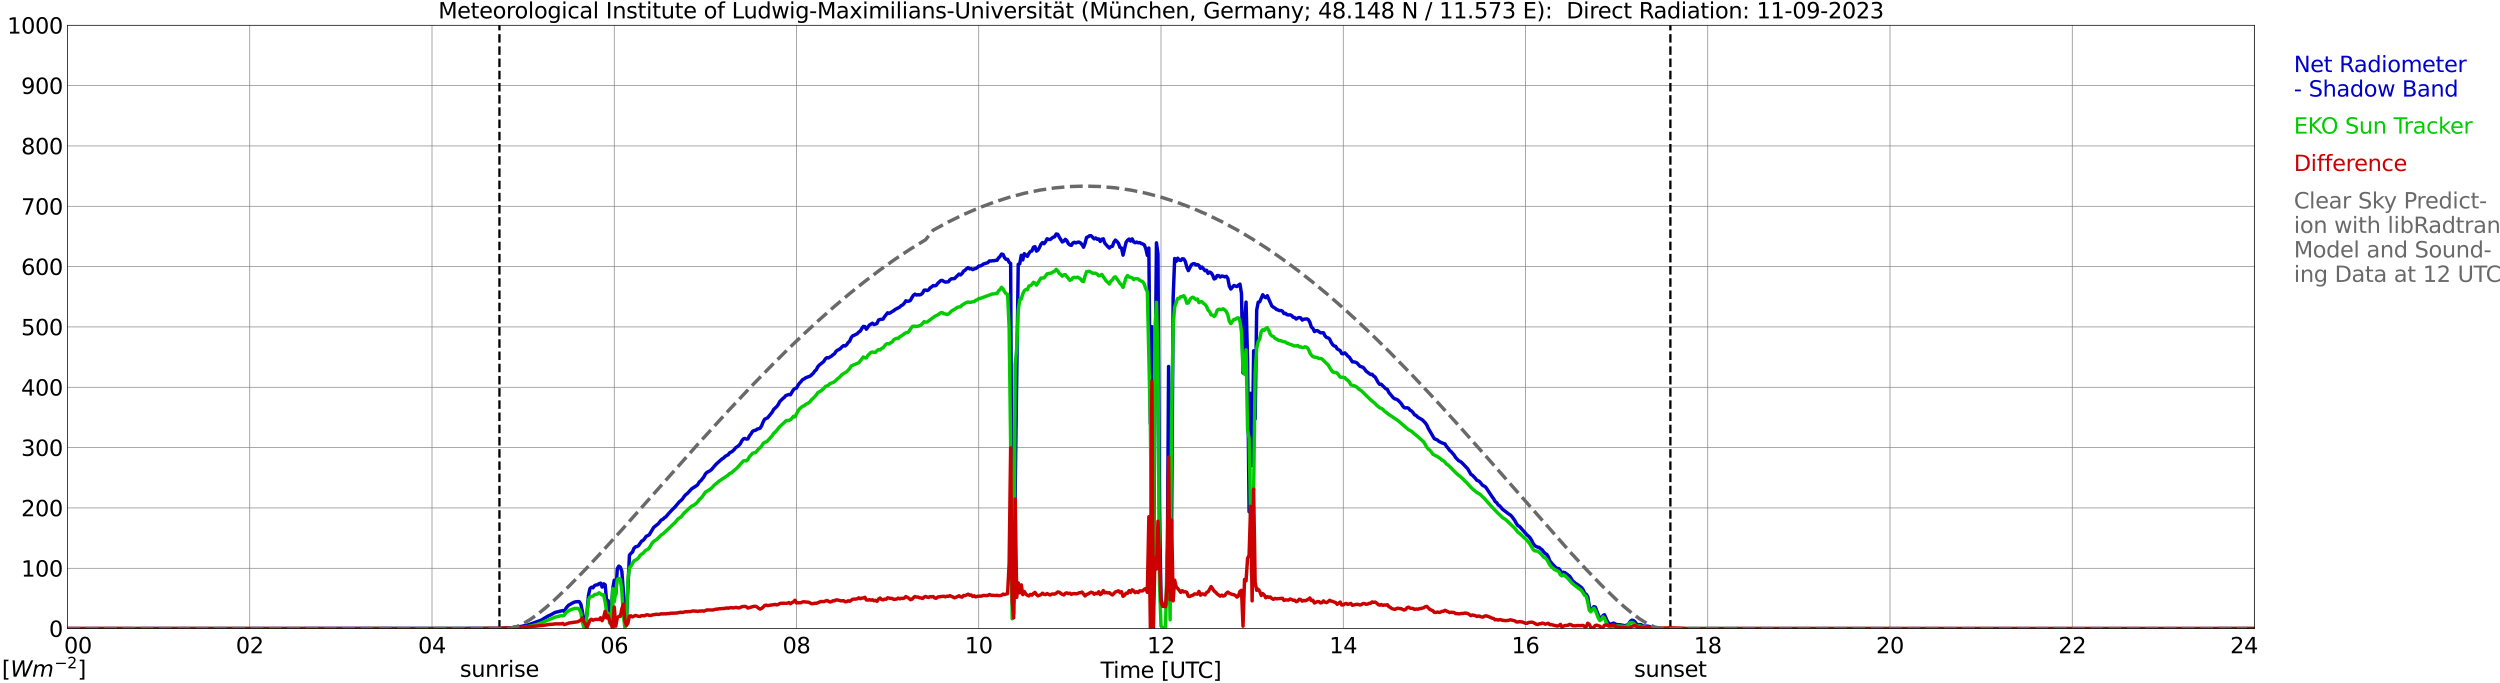 <?xml version="1.0" encoding="utf-8" standalone="no"?>
<!DOCTYPE svg PUBLIC "-//W3C//DTD SVG 1.1//EN"
  "http://www.w3.org/Graphics/SVG/1.1/DTD/svg11.dtd">
<svg xmlns:xlink="http://www.w3.org/1999/xlink" width="1085.4pt" height="296.64pt" viewBox="0 0 1085.4 296.64" xmlns="http://www.w3.org/2000/svg" version="1.1">
 <defs>
  <style type="text/css">*{stroke-linejoin: round; stroke-linecap: butt}</style>
 </defs>
 <g id="figure_1">
  <g id="patch_1">
   <path d="M 0 296.64 
L 1085.4 296.64 
L 1085.4 0 
L 0 0 
z
" style="fill: #ffffff"/>
  </g>
  <g id="axes_1">
   <g id="patch_2">
    <path d="M 29.306 272.909 
L 978.814 272.909 
L 978.814 10.976 
L 29.306 10.976 
z
" style="fill: #ffffff"/>
   </g>
   <g id="patch_3">
    <path d="M 979.473 272.909 
L 978.814 272.909 
L 978.814 10.976 
L 979.473 10.976 
z
" clip-path="url(#p99d1a38b1b)" style="fill: #d3d3d3; opacity: 0.25; stroke: #d3d3d3; stroke-linejoin: miter"/>
   </g>
   <g id="matplotlib.axis_1">
    <g id="xtick_1">
     <g id="line2d_1">
      <path d="M 29.306 272.909 
L 29.306 10.976 
" clip-path="url(#p99d1a38b1b)" style="fill: none; stroke: #808080; stroke-width: 0.3; stroke-linecap: square"/>
     </g>
     <g id="line2d_2"/>
     <g id="text_1">
      <!--    00 -->
      <g transform="translate(18.733 283.627) scale(0.095 -0.095)">
       <defs>
        <path id="DejaVuSans-20" transform="scale(0.016)"/>
        <path id="DejaVuSans-30" d="M 2034 4250 
Q 1547 4250 1301 3770 
Q 1056 3291 1056 2328 
Q 1056 1369 1301 889 
Q 1547 409 2034 409 
Q 2525 409 2770 889 
Q 3016 1369 3016 2328 
Q 3016 3291 2770 3770 
Q 2525 4250 2034 4250 
z
M 2034 4750 
Q 2819 4750 3233 4129 
Q 3647 3509 3647 2328 
Q 3647 1150 3233 529 
Q 2819 -91 2034 -91 
Q 1250 -91 836 529 
Q 422 1150 422 2328 
Q 422 3509 836 4129 
Q 1250 4750 2034 4750 
z
" transform="scale(0.016)"/>
       </defs>
       <use xlink:href="#DejaVuSans-20"/>
       <use xlink:href="#DejaVuSans-20" transform="translate(31.787 0)"/>
       <use xlink:href="#DejaVuSans-20" transform="translate(63.574 0)"/>
       <use xlink:href="#DejaVuSans-30" transform="translate(95.361 0)"/>
       <use xlink:href="#DejaVuSans-30" transform="translate(158.984 0)"/>
      </g>
     </g>
    </g>
    <g id="xtick_2">
     <g id="line2d_3">
      <path d="M 108.431 272.909 
L 108.431 10.976 
" clip-path="url(#p99d1a38b1b)" style="fill: none; stroke: #808080; stroke-width: 0.3; stroke-linecap: square"/>
     </g>
     <g id="line2d_4"/>
     <g id="text_2">
      <!-- 02 -->
      <g transform="translate(102.387 283.627) scale(0.095 -0.095)">
       <defs>
        <path id="DejaVuSans-32" d="M 1228 531 
L 3431 531 
L 3431 0 
L 469 0 
L 469 531 
Q 828 903 1448 1529 
Q 2069 2156 2228 2338 
Q 2531 2678 2651 2914 
Q 2772 3150 2772 3378 
Q 2772 3750 2511 3984 
Q 2250 4219 1831 4219 
Q 1534 4219 1204 4116 
Q 875 4013 500 3803 
L 500 4441 
Q 881 4594 1212 4672 
Q 1544 4750 1819 4750 
Q 2544 4750 2975 4387 
Q 3406 4025 3406 3419 
Q 3406 3131 3298 2873 
Q 3191 2616 2906 2266 
Q 2828 2175 2409 1742 
Q 1991 1309 1228 531 
z
" transform="scale(0.016)"/>
       </defs>
       <use xlink:href="#DejaVuSans-30"/>
       <use xlink:href="#DejaVuSans-32" transform="translate(63.623 0)"/>
      </g>
     </g>
    </g>
    <g id="xtick_3">
     <g id="line2d_5">
      <path d="M 187.557 272.909 
L 187.557 10.976 
" clip-path="url(#p99d1a38b1b)" style="fill: none; stroke: #808080; stroke-width: 0.3; stroke-linecap: square"/>
     </g>
     <g id="line2d_6"/>
     <g id="text_3">
      <!-- 04 -->
      <g transform="translate(181.513 283.627) scale(0.095 -0.095)">
       <defs>
        <path id="DejaVuSans-34" d="M 2419 4116 
L 825 1625 
L 2419 1625 
L 2419 4116 
z
M 2253 4666 
L 3047 4666 
L 3047 1625 
L 3713 1625 
L 3713 1100 
L 3047 1100 
L 3047 0 
L 2419 0 
L 2419 1100 
L 313 1100 
L 313 1709 
L 2253 4666 
z
" transform="scale(0.016)"/>
       </defs>
       <use xlink:href="#DejaVuSans-30"/>
       <use xlink:href="#DejaVuSans-34" transform="translate(63.623 0)"/>
      </g>
     </g>
    </g>
    <g id="xtick_4">
     <g id="line2d_7">
      <path d="M 266.683 272.909 
L 266.683 10.976 
" clip-path="url(#p99d1a38b1b)" style="fill: none; stroke: #808080; stroke-width: 0.3; stroke-linecap: square"/>
     </g>
     <g id="line2d_8"/>
     <g id="text_4">
      <!-- 06 -->
      <g transform="translate(260.638 283.627) scale(0.095 -0.095)">
       <defs>
        <path id="DejaVuSans-36" d="M 2113 2584 
Q 1688 2584 1439 2293 
Q 1191 2003 1191 1497 
Q 1191 994 1439 701 
Q 1688 409 2113 409 
Q 2538 409 2786 701 
Q 3034 994 3034 1497 
Q 3034 2003 2786 2293 
Q 2538 2584 2113 2584 
z
M 3366 4563 
L 3366 3988 
Q 3128 4100 2886 4159 
Q 2644 4219 2406 4219 
Q 1781 4219 1451 3797 
Q 1122 3375 1075 2522 
Q 1259 2794 1537 2939 
Q 1816 3084 2150 3084 
Q 2853 3084 3261 2657 
Q 3669 2231 3669 1497 
Q 3669 778 3244 343 
Q 2819 -91 2113 -91 
Q 1303 -91 875 529 
Q 447 1150 447 2328 
Q 447 3434 972 4092 
Q 1497 4750 2381 4750 
Q 2619 4750 2861 4703 
Q 3103 4656 3366 4563 
z
" transform="scale(0.016)"/>
       </defs>
       <use xlink:href="#DejaVuSans-30"/>
       <use xlink:href="#DejaVuSans-36" transform="translate(63.623 0)"/>
      </g>
     </g>
    </g>
    <g id="xtick_5">
     <g id="line2d_9">
      <path d="M 345.808 272.909 
L 345.808 10.976 
" clip-path="url(#p99d1a38b1b)" style="fill: none; stroke: #808080; stroke-width: 0.3; stroke-linecap: square"/>
     </g>
     <g id="line2d_10"/>
     <g id="text_5">
      <!-- 08 -->
      <g transform="translate(339.764 283.627) scale(0.095 -0.095)">
       <defs>
        <path id="DejaVuSans-38" d="M 2034 2216 
Q 1584 2216 1326 1975 
Q 1069 1734 1069 1313 
Q 1069 891 1326 650 
Q 1584 409 2034 409 
Q 2484 409 2743 651 
Q 3003 894 3003 1313 
Q 3003 1734 2745 1975 
Q 2488 2216 2034 2216 
z
M 1403 2484 
Q 997 2584 770 2862 
Q 544 3141 544 3541 
Q 544 4100 942 4425 
Q 1341 4750 2034 4750 
Q 2731 4750 3128 4425 
Q 3525 4100 3525 3541 
Q 3525 3141 3298 2862 
Q 3072 2584 2669 2484 
Q 3125 2378 3379 2068 
Q 3634 1759 3634 1313 
Q 3634 634 3220 271 
Q 2806 -91 2034 -91 
Q 1263 -91 848 271 
Q 434 634 434 1313 
Q 434 1759 690 2068 
Q 947 2378 1403 2484 
z
M 1172 3481 
Q 1172 3119 1398 2916 
Q 1625 2713 2034 2713 
Q 2441 2713 2670 2916 
Q 2900 3119 2900 3481 
Q 2900 3844 2670 4047 
Q 2441 4250 2034 4250 
Q 1625 4250 1398 4047 
Q 1172 3844 1172 3481 
z
" transform="scale(0.016)"/>
       </defs>
       <use xlink:href="#DejaVuSans-30"/>
       <use xlink:href="#DejaVuSans-38" transform="translate(63.623 0)"/>
      </g>
     </g>
    </g>
    <g id="xtick_6">
     <g id="line2d_11">
      <path d="M 424.934 272.909 
L 424.934 10.976 
" clip-path="url(#p99d1a38b1b)" style="fill: none; stroke: #808080; stroke-width: 0.3; stroke-linecap: square"/>
     </g>
     <g id="line2d_12"/>
     <g id="text_6">
      <!-- 10 -->
      <g transform="translate(418.89 283.627) scale(0.095 -0.095)">
       <defs>
        <path id="DejaVuSans-31" d="M 794 531 
L 1825 531 
L 1825 4091 
L 703 3866 
L 703 4441 
L 1819 4666 
L 2450 4666 
L 2450 531 
L 3481 531 
L 3481 0 
L 794 0 
L 794 531 
z
" transform="scale(0.016)"/>
       </defs>
       <use xlink:href="#DejaVuSans-31"/>
       <use xlink:href="#DejaVuSans-30" transform="translate(63.623 0)"/>
      </g>
     </g>
    </g>
    <g id="xtick_7">
     <g id="line2d_13">
      <path d="M 504.06 272.909 
L 504.06 10.976 
" clip-path="url(#p99d1a38b1b)" style="fill: none; stroke: #808080; stroke-width: 0.3; stroke-linecap: square"/>
     </g>
     <g id="line2d_14"/>
     <g id="text_7">
      <!-- 12 -->
      <g transform="translate(498.015 283.627) scale(0.095 -0.095)">
       <use xlink:href="#DejaVuSans-31"/>
       <use xlink:href="#DejaVuSans-32" transform="translate(63.623 0)"/>
      </g>
     </g>
    </g>
    <g id="xtick_8">
     <g id="line2d_15">
      <path d="M 583.185 272.909 
L 583.185 10.976 
" clip-path="url(#p99d1a38b1b)" style="fill: none; stroke: #808080; stroke-width: 0.3; stroke-linecap: square"/>
     </g>
     <g id="line2d_16"/>
     <g id="text_8">
      <!-- 14 -->
      <g transform="translate(577.141 283.627) scale(0.095 -0.095)">
       <use xlink:href="#DejaVuSans-31"/>
       <use xlink:href="#DejaVuSans-34" transform="translate(63.623 0)"/>
      </g>
     </g>
    </g>
    <g id="xtick_9">
     <g id="line2d_17">
      <path d="M 662.311 272.909 
L 662.311 10.976 
" clip-path="url(#p99d1a38b1b)" style="fill: none; stroke: #808080; stroke-width: 0.3; stroke-linecap: square"/>
     </g>
     <g id="line2d_18"/>
     <g id="text_9">
      <!-- 16 -->
      <g transform="translate(656.267 283.627) scale(0.095 -0.095)">
       <use xlink:href="#DejaVuSans-31"/>
       <use xlink:href="#DejaVuSans-36" transform="translate(63.623 0)"/>
      </g>
     </g>
    </g>
    <g id="xtick_10">
     <g id="line2d_19">
      <path d="M 741.437 272.909 
L 741.437 10.976 
" clip-path="url(#p99d1a38b1b)" style="fill: none; stroke: #808080; stroke-width: 0.3; stroke-linecap: square"/>
     </g>
     <g id="line2d_20"/>
     <g id="text_10">
      <!-- 18 -->
      <g transform="translate(735.392 283.627) scale(0.095 -0.095)">
       <use xlink:href="#DejaVuSans-31"/>
       <use xlink:href="#DejaVuSans-38" transform="translate(63.623 0)"/>
      </g>
     </g>
    </g>
    <g id="xtick_11">
     <g id="line2d_21">
      <path d="M 820.562 272.909 
L 820.562 10.976 
" clip-path="url(#p99d1a38b1b)" style="fill: none; stroke: #808080; stroke-width: 0.3; stroke-linecap: square"/>
     </g>
     <g id="line2d_22"/>
     <g id="text_11">
      <!-- 20 -->
      <g transform="translate(814.518 283.627) scale(0.095 -0.095)">
       <use xlink:href="#DejaVuSans-32"/>
       <use xlink:href="#DejaVuSans-30" transform="translate(63.623 0)"/>
      </g>
     </g>
    </g>
    <g id="xtick_12">
     <g id="line2d_23">
      <path d="M 899.688 272.909 
L 899.688 10.976 
" clip-path="url(#p99d1a38b1b)" style="fill: none; stroke: #808080; stroke-width: 0.3; stroke-linecap: square"/>
     </g>
     <g id="line2d_24"/>
     <g id="text_12">
      <!-- 22 -->
      <g transform="translate(893.644 283.627) scale(0.095 -0.095)">
       <use xlink:href="#DejaVuSans-32"/>
       <use xlink:href="#DejaVuSans-32" transform="translate(63.623 0)"/>
      </g>
     </g>
    </g>
    <g id="xtick_13">
     <g id="line2d_25">
      <path d="M 978.814 272.909 
L 978.814 10.976 
" clip-path="url(#p99d1a38b1b)" style="fill: none; stroke: #808080; stroke-width: 0.3; stroke-linecap: square"/>
     </g>
     <g id="line2d_26"/>
     <g id="text_13">
      <!-- 24    -->
      <g transform="translate(968.241 283.627) scale(0.095 -0.095)">
       <use xlink:href="#DejaVuSans-32"/>
       <use xlink:href="#DejaVuSans-34" transform="translate(63.623 0)"/>
       <use xlink:href="#DejaVuSans-20" transform="translate(127.246 0)"/>
       <use xlink:href="#DejaVuSans-20" transform="translate(159.033 0)"/>
       <use xlink:href="#DejaVuSans-20" transform="translate(190.82 0)"/>
      </g>
     </g>
    </g>
    <g id="text_14">
     <!-- Time [UTC] -->
     <g transform="translate(477.806 294.322) scale(0.095 -0.095)">
      <defs>
       <path id="DejaVuSans-54" d="M -19 4666 
L 3928 4666 
L 3928 4134 
L 2272 4134 
L 2272 0 
L 1638 0 
L 1638 4134 
L -19 4134 
L -19 4666 
z
" transform="scale(0.016)"/>
       <path id="DejaVuSans-69" d="M 603 3500 
L 1178 3500 
L 1178 0 
L 603 0 
L 603 3500 
z
M 603 4863 
L 1178 4863 
L 1178 4134 
L 603 4134 
L 603 4863 
z
" transform="scale(0.016)"/>
       <path id="DejaVuSans-6d" d="M 3328 2828 
Q 3544 3216 3844 3400 
Q 4144 3584 4550 3584 
Q 5097 3584 5394 3201 
Q 5691 2819 5691 2113 
L 5691 0 
L 5113 0 
L 5113 2094 
Q 5113 2597 4934 2840 
Q 4756 3084 4391 3084 
Q 3944 3084 3684 2787 
Q 3425 2491 3425 1978 
L 3425 0 
L 2847 0 
L 2847 2094 
Q 2847 2600 2669 2842 
Q 2491 3084 2119 3084 
Q 1678 3084 1418 2786 
Q 1159 2488 1159 1978 
L 1159 0 
L 581 0 
L 581 3500 
L 1159 3500 
L 1159 2956 
Q 1356 3278 1631 3431 
Q 1906 3584 2284 3584 
Q 2666 3584 2933 3390 
Q 3200 3197 3328 2828 
z
" transform="scale(0.016)"/>
       <path id="DejaVuSans-65" d="M 3597 1894 
L 3597 1613 
L 953 1613 
Q 991 1019 1311 708 
Q 1631 397 2203 397 
Q 2534 397 2845 478 
Q 3156 559 3463 722 
L 3463 178 
Q 3153 47 2828 -22 
Q 2503 -91 2169 -91 
Q 1331 -91 842 396 
Q 353 884 353 1716 
Q 353 2575 817 3079 
Q 1281 3584 2069 3584 
Q 2775 3584 3186 3129 
Q 3597 2675 3597 1894 
z
M 3022 2063 
Q 3016 2534 2758 2815 
Q 2500 3097 2075 3097 
Q 1594 3097 1305 2825 
Q 1016 2553 972 2059 
L 3022 2063 
z
" transform="scale(0.016)"/>
       <path id="DejaVuSans-5b" d="M 550 4863 
L 1875 4863 
L 1875 4416 
L 1125 4416 
L 1125 -397 
L 1875 -397 
L 1875 -844 
L 550 -844 
L 550 4863 
z
" transform="scale(0.016)"/>
       <path id="DejaVuSans-55" d="M 556 4666 
L 1191 4666 
L 1191 1831 
Q 1191 1081 1462 751 
Q 1734 422 2344 422 
Q 2950 422 3222 751 
Q 3494 1081 3494 1831 
L 3494 4666 
L 4128 4666 
L 4128 1753 
Q 4128 841 3676 375 
Q 3225 -91 2344 -91 
Q 1459 -91 1007 375 
Q 556 841 556 1753 
L 556 4666 
z
" transform="scale(0.016)"/>
       <path id="DejaVuSans-43" d="M 4122 4306 
L 4122 3641 
Q 3803 3938 3442 4084 
Q 3081 4231 2675 4231 
Q 1875 4231 1450 3742 
Q 1025 3253 1025 2328 
Q 1025 1406 1450 917 
Q 1875 428 2675 428 
Q 3081 428 3442 575 
Q 3803 722 4122 1019 
L 4122 359 
Q 3791 134 3420 21 
Q 3050 -91 2638 -91 
Q 1578 -91 968 557 
Q 359 1206 359 2328 
Q 359 3453 968 4101 
Q 1578 4750 2638 4750 
Q 3056 4750 3426 4639 
Q 3797 4528 4122 4306 
z
" transform="scale(0.016)"/>
       <path id="DejaVuSans-5d" d="M 1947 4863 
L 1947 -844 
L 622 -844 
L 622 -397 
L 1369 -397 
L 1369 4416 
L 622 4416 
L 622 4863 
L 1947 4863 
z
" transform="scale(0.016)"/>
      </defs>
      <use xlink:href="#DejaVuSans-54"/>
      <use xlink:href="#DejaVuSans-69" transform="translate(57.959 0)"/>
      <use xlink:href="#DejaVuSans-6d" transform="translate(85.742 0)"/>
      <use xlink:href="#DejaVuSans-65" transform="translate(183.154 0)"/>
      <use xlink:href="#DejaVuSans-20" transform="translate(244.678 0)"/>
      <use xlink:href="#DejaVuSans-5b" transform="translate(276.465 0)"/>
      <use xlink:href="#DejaVuSans-55" transform="translate(315.479 0)"/>
      <use xlink:href="#DejaVuSans-54" transform="translate(388.672 0)"/>
      <use xlink:href="#DejaVuSans-43" transform="translate(443.881 0)"/>
      <use xlink:href="#DejaVuSans-5d" transform="translate(513.705 0)"/>
     </g>
    </g>
   </g>
   <g id="matplotlib.axis_2">
    <g id="ytick_1">
     <g id="line2d_27">
      <path d="M 29.306 272.909 
L 978.814 272.909 
" clip-path="url(#p99d1a38b1b)" style="fill: none; stroke: #808080; stroke-width: 0.3; stroke-linecap: square"/>
     </g>
     <g id="line2d_28"/>
     <g id="text_15">
      <!-- 0 -->
      <g transform="translate(21.261 276.518) scale(0.095 -0.095)">
       <use xlink:href="#DejaVuSans-30"/>
      </g>
     </g>
    </g>
    <g id="ytick_2">
     <g id="line2d_29">
      <path d="M 29.306 246.715 
L 978.814 246.715 
" clip-path="url(#p99d1a38b1b)" style="fill: none; stroke: #808080; stroke-width: 0.3; stroke-linecap: square"/>
     </g>
     <g id="line2d_30"/>
     <g id="text_16">
      <!-- 100 -->
      <g transform="translate(9.173 250.325) scale(0.095 -0.095)">
       <use xlink:href="#DejaVuSans-31"/>
       <use xlink:href="#DejaVuSans-30" transform="translate(63.623 0)"/>
       <use xlink:href="#DejaVuSans-30" transform="translate(127.246 0)"/>
      </g>
     </g>
    </g>
    <g id="ytick_3">
     <g id="line2d_31">
      <path d="M 29.306 220.522 
L 978.814 220.522 
" clip-path="url(#p99d1a38b1b)" style="fill: none; stroke: #808080; stroke-width: 0.3; stroke-linecap: square"/>
     </g>
     <g id="line2d_32"/>
     <g id="text_17">
      <!-- 200 -->
      <g transform="translate(9.173 224.131) scale(0.095 -0.095)">
       <use xlink:href="#DejaVuSans-32"/>
       <use xlink:href="#DejaVuSans-30" transform="translate(63.623 0)"/>
       <use xlink:href="#DejaVuSans-30" transform="translate(127.246 0)"/>
      </g>
     </g>
    </g>
    <g id="ytick_4">
     <g id="line2d_33">
      <path d="M 29.306 194.329 
L 978.814 194.329 
" clip-path="url(#p99d1a38b1b)" style="fill: none; stroke: #808080; stroke-width: 0.3; stroke-linecap: square"/>
     </g>
     <g id="line2d_34"/>
     <g id="text_18">
      <!-- 300 -->
      <g transform="translate(9.173 197.938) scale(0.095 -0.095)">
       <defs>
        <path id="DejaVuSans-33" d="M 2597 2516 
Q 3050 2419 3304 2112 
Q 3559 1806 3559 1356 
Q 3559 666 3084 287 
Q 2609 -91 1734 -91 
Q 1441 -91 1130 -33 
Q 819 25 488 141 
L 488 750 
Q 750 597 1062 519 
Q 1375 441 1716 441 
Q 2309 441 2620 675 
Q 2931 909 2931 1356 
Q 2931 1769 2642 2001 
Q 2353 2234 1838 2234 
L 1294 2234 
L 1294 2753 
L 1863 2753 
Q 2328 2753 2575 2939 
Q 2822 3125 2822 3475 
Q 2822 3834 2567 4026 
Q 2313 4219 1838 4219 
Q 1578 4219 1281 4162 
Q 984 4106 628 3988 
L 628 4550 
Q 988 4650 1302 4700 
Q 1616 4750 1894 4750 
Q 2613 4750 3031 4423 
Q 3450 4097 3450 3541 
Q 3450 3153 3228 2886 
Q 3006 2619 2597 2516 
z
" transform="scale(0.016)"/>
       </defs>
       <use xlink:href="#DejaVuSans-33"/>
       <use xlink:href="#DejaVuSans-30" transform="translate(63.623 0)"/>
       <use xlink:href="#DejaVuSans-30" transform="translate(127.246 0)"/>
      </g>
     </g>
    </g>
    <g id="ytick_5">
     <g id="line2d_35">
      <path d="M 29.306 168.136 
L 978.814 168.136 
" clip-path="url(#p99d1a38b1b)" style="fill: none; stroke: #808080; stroke-width: 0.3; stroke-linecap: square"/>
     </g>
     <g id="line2d_36"/>
     <g id="text_19">
      <!-- 400 -->
      <g transform="translate(9.173 171.745) scale(0.095 -0.095)">
       <use xlink:href="#DejaVuSans-34"/>
       <use xlink:href="#DejaVuSans-30" transform="translate(63.623 0)"/>
       <use xlink:href="#DejaVuSans-30" transform="translate(127.246 0)"/>
      </g>
     </g>
    </g>
    <g id="ytick_6">
     <g id="line2d_37">
      <path d="M 29.306 141.942 
L 978.814 141.942 
" clip-path="url(#p99d1a38b1b)" style="fill: none; stroke: #808080; stroke-width: 0.3; stroke-linecap: square"/>
     </g>
     <g id="line2d_38"/>
     <g id="text_20">
      <!-- 500 -->
      <g transform="translate(9.173 145.551) scale(0.095 -0.095)">
       <defs>
        <path id="DejaVuSans-35" d="M 691 4666 
L 3169 4666 
L 3169 4134 
L 1269 4134 
L 1269 2991 
Q 1406 3038 1543 3061 
Q 1681 3084 1819 3084 
Q 2600 3084 3056 2656 
Q 3513 2228 3513 1497 
Q 3513 744 3044 326 
Q 2575 -91 1722 -91 
Q 1428 -91 1123 -41 
Q 819 9 494 109 
L 494 744 
Q 775 591 1075 516 
Q 1375 441 1709 441 
Q 2250 441 2565 725 
Q 2881 1009 2881 1497 
Q 2881 1984 2565 2268 
Q 2250 2553 1709 2553 
Q 1456 2553 1204 2497 
Q 953 2441 691 2322 
L 691 4666 
z
" transform="scale(0.016)"/>
       </defs>
       <use xlink:href="#DejaVuSans-35"/>
       <use xlink:href="#DejaVuSans-30" transform="translate(63.623 0)"/>
       <use xlink:href="#DejaVuSans-30" transform="translate(127.246 0)"/>
      </g>
     </g>
    </g>
    <g id="ytick_7">
     <g id="line2d_39">
      <path d="M 29.306 115.749 
L 978.814 115.749 
" clip-path="url(#p99d1a38b1b)" style="fill: none; stroke: #808080; stroke-width: 0.3; stroke-linecap: square"/>
     </g>
     <g id="line2d_40"/>
     <g id="text_21">
      <!-- 600 -->
      <g transform="translate(9.173 119.358) scale(0.095 -0.095)">
       <use xlink:href="#DejaVuSans-36"/>
       <use xlink:href="#DejaVuSans-30" transform="translate(63.623 0)"/>
       <use xlink:href="#DejaVuSans-30" transform="translate(127.246 0)"/>
      </g>
     </g>
    </g>
    <g id="ytick_8">
     <g id="line2d_41">
      <path d="M 29.306 89.556 
L 978.814 89.556 
" clip-path="url(#p99d1a38b1b)" style="fill: none; stroke: #808080; stroke-width: 0.3; stroke-linecap: square"/>
     </g>
     <g id="line2d_42"/>
     <g id="text_22">
      <!-- 700 -->
      <g transform="translate(9.173 93.165) scale(0.095 -0.095)">
       <defs>
        <path id="DejaVuSans-37" d="M 525 4666 
L 3525 4666 
L 3525 4397 
L 1831 0 
L 1172 0 
L 2766 4134 
L 525 4134 
L 525 4666 
z
" transform="scale(0.016)"/>
       </defs>
       <use xlink:href="#DejaVuSans-37"/>
       <use xlink:href="#DejaVuSans-30" transform="translate(63.623 0)"/>
       <use xlink:href="#DejaVuSans-30" transform="translate(127.246 0)"/>
      </g>
     </g>
    </g>
    <g id="ytick_9">
     <g id="line2d_43">
      <path d="M 29.306 63.362 
L 978.814 63.362 
" clip-path="url(#p99d1a38b1b)" style="fill: none; stroke: #808080; stroke-width: 0.3; stroke-linecap: square"/>
     </g>
     <g id="line2d_44"/>
     <g id="text_23">
      <!-- 800 -->
      <g transform="translate(9.173 66.972) scale(0.095 -0.095)">
       <use xlink:href="#DejaVuSans-38"/>
       <use xlink:href="#DejaVuSans-30" transform="translate(63.623 0)"/>
       <use xlink:href="#DejaVuSans-30" transform="translate(127.246 0)"/>
      </g>
     </g>
    </g>
    <g id="ytick_10">
     <g id="line2d_45">
      <path d="M 29.306 37.169 
L 978.814 37.169 
" clip-path="url(#p99d1a38b1b)" style="fill: none; stroke: #808080; stroke-width: 0.3; stroke-linecap: square"/>
     </g>
     <g id="line2d_46"/>
     <g id="text_24">
      <!-- 900 -->
      <g transform="translate(9.173 40.778) scale(0.095 -0.095)">
       <defs>
        <path id="DejaVuSans-39" d="M 703 97 
L 703 672 
Q 941 559 1184 500 
Q 1428 441 1663 441 
Q 2288 441 2617 861 
Q 2947 1281 2994 2138 
Q 2813 1869 2534 1725 
Q 2256 1581 1919 1581 
Q 1219 1581 811 2004 
Q 403 2428 403 3163 
Q 403 3881 828 4315 
Q 1253 4750 1959 4750 
Q 2769 4750 3195 4129 
Q 3622 3509 3622 2328 
Q 3622 1225 3098 567 
Q 2575 -91 1691 -91 
Q 1453 -91 1209 -44 
Q 966 3 703 97 
z
M 1959 2075 
Q 2384 2075 2632 2365 
Q 2881 2656 2881 3163 
Q 2881 3666 2632 3958 
Q 2384 4250 1959 4250 
Q 1534 4250 1286 3958 
Q 1038 3666 1038 3163 
Q 1038 2656 1286 2365 
Q 1534 2075 1959 2075 
z
" transform="scale(0.016)"/>
       </defs>
       <use xlink:href="#DejaVuSans-39"/>
       <use xlink:href="#DejaVuSans-30" transform="translate(63.623 0)"/>
       <use xlink:href="#DejaVuSans-30" transform="translate(127.246 0)"/>
      </g>
     </g>
    </g>
    <g id="ytick_11">
     <g id="line2d_47">
      <path d="M 29.306 10.976 
L 978.814 10.976 
" clip-path="url(#p99d1a38b1b)" style="fill: none; stroke: #808080; stroke-width: 0.3; stroke-linecap: square"/>
     </g>
     <g id="line2d_48"/>
     <g id="text_25">
      <!-- 1000 -->
      <g transform="translate(3.128 14.585) scale(0.095 -0.095)">
       <use xlink:href="#DejaVuSans-31"/>
       <use xlink:href="#DejaVuSans-30" transform="translate(63.623 0)"/>
       <use xlink:href="#DejaVuSans-30" transform="translate(127.246 0)"/>
       <use xlink:href="#DejaVuSans-30" transform="translate(190.869 0)"/>
      </g>
     </g>
    </g>
   </g>
   <g id="line2d_49">
    <path d="M 216.834 272.909 
L 216.834 10.976 
" clip-path="url(#p99d1a38b1b)" style="fill: none; stroke-dasharray: 3.7,1.6; stroke-dashoffset: 0; stroke: #000000"/>
   </g>
   <g id="line2d_50">
    <path d="M 725.216 272.909 
L 725.216 10.976 
" clip-path="url(#p99d1a38b1b)" style="fill: none; stroke-dasharray: 3.7,1.6; stroke-dashoffset: 0; stroke: #000000"/>
   </g>
   <g id="line2d_51">
    <path d="M 29.306 272.909 
L 215.91 272.833 
L 219.207 272.691 
L 221.186 272.636 
L 222.504 272.492 
L 223.823 272.257 
L 226.461 271.94 
L 227.779 271.602 
L 228.439 271.521 
L 229.757 271.141 
L 235.033 269.234 
L 236.351 268.398 
L 238.329 267.275 
L 238.989 267.018 
L 240.967 265.902 
L 244.264 265.095 
L 244.923 265.431 
L 245.583 264.304 
L 246.242 263.414 
L 246.901 262.746 
L 248.88 261.627 
L 249.539 261.36 
L 250.858 261.182 
L 251.517 261.245 
L 252.176 262.306 
L 252.836 265.47 
L 253.495 269.501 
L 254.155 270.067 
L 254.814 266.722 
L 255.473 258.584 
L 256.133 255.519 
L 256.792 254.943 
L 257.451 255.205 
L 258.111 254.251 
L 258.77 253.968 
L 259.43 253.908 
L 260.089 253.431 
L 260.748 253.18 
L 261.408 254.872 
L 262.067 253.471 
L 262.726 253.866 
L 263.386 261.14 
L 264.045 260.784 
L 264.705 267.144 
L 265.364 267.175 
L 266.023 255.624 
L 266.683 251.92 
L 267.342 258.078 
L 268.002 246.925 
L 268.661 245.78 
L 269.32 246.239 
L 269.98 248.062 
L 270.639 256.619 
L 271.298 268.857 
L 271.958 269.192 
L 273.277 241.034 
L 273.936 240.246 
L 274.595 239.667 
L 275.255 238.046 
L 275.914 237.399 
L 276.573 237.296 
L 277.233 236.88 
L 278.552 234.944 
L 279.211 234.598 
L 279.87 233.841 
L 280.53 232.87 
L 281.849 232.21 
L 283.827 228.959 
L 285.805 227.377 
L 287.124 225.745 
L 287.783 225.473 
L 288.442 224.794 
L 289.102 224.378 
L 290.42 222.827 
L 291.739 221.418 
L 293.058 220.1 
L 295.036 217.761 
L 295.696 217.285 
L 296.355 216.554 
L 297.014 215.572 
L 297.674 214.791 
L 298.333 214.335 
L 300.311 212.206 
L 302.289 210.941 
L 302.949 210.393 
L 303.608 209.23 
L 304.267 208.722 
L 305.586 207.059 
L 306.246 205.815 
L 306.905 205.115 
L 308.224 204.405 
L 308.883 203.887 
L 310.861 201.577 
L 313.499 199.217 
L 314.158 198.842 
L 314.818 198.179 
L 315.477 197.747 
L 316.136 197.469 
L 316.796 196.547 
L 317.455 196.275 
L 318.114 195.83 
L 318.774 195.17 
L 319.433 194.329 
L 320.093 193.944 
L 320.752 193.425 
L 321.411 192.666 
L 322.071 191.369 
L 322.73 190.578 
L 323.39 190.355 
L 324.049 190.649 
L 324.708 190.557 
L 325.368 189.232 
L 326.027 188.409 
L 326.686 187.335 
L 327.346 186.921 
L 328.005 186.838 
L 328.665 186.329 
L 329.983 185.95 
L 330.643 184.907 
L 331.302 183.26 
L 331.961 182.015 
L 333.28 181.387 
L 334.599 179.758 
L 335.258 178.935 
L 335.918 177.733 
L 337.236 176.517 
L 337.896 175.614 
L 338.555 174.328 
L 339.874 173.018 
L 340.533 172.505 
L 341.193 171.721 
L 342.512 171.276 
L 343.171 171.399 
L 344.49 169.191 
L 345.149 168.678 
L 345.808 168.502 
L 346.468 167.248 
L 347.127 166.315 
L 347.787 165.666 
L 348.446 164.817 
L 349.105 164.552 
L 349.765 164.015 
L 351.743 163.277 
L 353.062 162.08 
L 353.721 161.139 
L 354.38 160.574 
L 355.04 159.256 
L 355.699 158.525 
L 357.677 156.904 
L 358.337 155.791 
L 358.996 155.293 
L 359.655 155.413 
L 360.974 154.625 
L 361.634 154.025 
L 362.293 153.622 
L 362.952 152.579 
L 363.612 152.029 
L 364.271 151.757 
L 364.93 151.27 
L 365.59 150.56 
L 366.249 150.054 
L 366.909 150.217 
L 367.568 149.669 
L 368.227 148.708 
L 368.887 148.142 
L 369.546 146.592 
L 370.206 145.79 
L 370.865 145.557 
L 372.184 144.889 
L 372.843 144.148 
L 373.502 143.752 
L 374.162 142.608 
L 374.821 141.714 
L 375.481 141.809 
L 376.14 142.932 
L 377.459 141.128 
L 378.777 140.316 
L 379.437 140.884 
L 380.096 140.714 
L 380.756 140.41 
L 381.415 138.969 
L 382.074 138.673 
L 382.734 138.655 
L 383.393 138.521 
L 384.053 137.468 
L 385.371 135.795 
L 386.031 136.08 
L 388.009 134.886 
L 388.668 134.346 
L 390.646 133.325 
L 391.306 132.646 
L 391.965 132.353 
L 392.624 131.604 
L 393.284 130.59 
L 393.943 130.844 
L 394.603 130.739 
L 395.262 130.428 
L 395.921 129.181 
L 396.581 128.188 
L 397.24 127.693 
L 397.899 128.089 
L 398.559 127.945 
L 399.218 128.047 
L 399.878 127.835 
L 400.537 127.277 
L 401.196 126.009 
L 401.856 125.907 
L 402.515 126.142 
L 403.175 125.878 
L 403.834 124.956 
L 404.493 124.56 
L 405.153 123.981 
L 405.812 124.084 
L 406.471 123.892 
L 407.131 123.02 
L 408.45 121.805 
L 409.109 121.745 
L 409.768 122.19 
L 410.428 122.483 
L 411.746 122.331 
L 412.406 121.501 
L 413.065 121.035 
L 414.384 120.951 
L 416.362 118.994 
L 417.022 119.358 
L 417.681 118.779 
L 418.34 117.737 
L 419 117.31 
L 419.659 116.642 
L 420.318 116.199 
L 420.978 116.736 
L 421.637 116.616 
L 422.297 117.061 
L 422.956 116.734 
L 423.615 116.571 
L 424.275 116.186 
L 424.934 115.521 
L 425.593 115.479 
L 426.253 115.175 
L 426.912 114.649 
L 428.89 114.023 
L 429.55 113.282 
L 430.209 113.334 
L 430.869 113.192 
L 431.528 113.242 
L 432.187 113.027 
L 432.847 113.027 
L 433.506 112.024 
L 434.165 111.367 
L 434.825 110.311 
L 435.484 110.471 
L 436.144 111.899 
L 436.803 112.598 
L 437.462 112.603 
L 438.122 113.863 
L 438.781 114.41 
L 439.44 256.808 
L 440.1 261.727 
L 442.078 114.769 
L 442.737 114.534 
L 443.397 110.84 
L 444.056 112.841 
L 444.716 110.123 
L 446.034 111.304 
L 446.694 110.023 
L 447.353 109.161 
L 448.012 108.962 
L 448.672 107.354 
L 449.331 107.074 
L 449.991 109.022 
L 450.65 108.582 
L 451.309 107.419 
L 451.969 106 
L 452.628 105.308 
L 453.287 105.809 
L 453.947 104.926 
L 454.606 103.679 
L 455.266 103.946 
L 455.925 103.996 
L 457.244 102.967 
L 457.903 102.791 
L 458.563 101.586 
L 459.222 101.725 
L 459.881 102.93 
L 461.2 105.038 
L 461.859 104.695 
L 462.519 103.907 
L 463.178 104.504 
L 463.838 105.775 
L 464.497 106.34 
L 465.156 106.508 
L 465.816 105.465 
L 466.475 105.185 
L 467.134 105.489 
L 467.794 105.167 
L 468.453 105.114 
L 469.113 105.442 
L 469.772 106.199 
L 470.431 107.325 
L 471.091 105.609 
L 471.75 103.092 
L 472.409 102.812 
L 473.069 102.335 
L 473.728 102.369 
L 475.047 103.695 
L 475.706 103.304 
L 476.366 103.894 
L 477.025 103.742 
L 477.685 104.829 
L 478.344 103.87 
L 479.003 103.69 
L 479.663 105.575 
L 480.981 107.074 
L 481.641 107.692 
L 482.3 107.037 
L 482.96 106.935 
L 483.619 105.141 
L 484.278 104.24 
L 484.938 104.839 
L 485.597 105.662 
L 486.256 107.409 
L 486.916 107.684 
L 487.575 110.767 
L 488.894 105.188 
L 489.553 104.289 
L 490.213 103.802 
L 490.872 104.669 
L 491.532 103.721 
L 492.191 105.01 
L 492.85 105.384 
L 493.51 105.091 
L 494.169 105.431 
L 494.828 105.321 
L 495.488 105.701 
L 496.147 105.937 
L 496.807 106.33 
L 497.466 107.951 
L 498.125 110.869 
L 498.785 107.692 
L 499.444 183.893 
L 500.103 141.843 
L 500.763 259.356 
L 501.422 173.935 
L 502.082 105.424 
L 502.741 110.248 
L 503.4 221.633 
L 504.06 260.048 
L 504.719 262.717 
L 505.379 262.861 
L 506.038 262.817 
L 506.697 261.415 
L 507.357 159.115 
L 508.016 256.559 
L 508.675 227.484 
L 509.335 129.228 
L 509.994 112.242 
L 510.654 113.457 
L 511.313 112.103 
L 511.972 112.933 
L 512.632 113.069 
L 513.291 112.344 
L 513.95 112.443 
L 514.61 113.488 
L 515.269 115.953 
L 515.929 117.496 
L 517.247 114.992 
L 517.907 114.544 
L 518.566 114.452 
L 519.226 115.023 
L 519.885 114.85 
L 520.544 115.241 
L 521.204 116.482 
L 521.863 115.935 
L 523.182 117.538 
L 523.841 117.334 
L 524.501 118.701 
L 525.16 118.104 
L 525.819 118.455 
L 526.479 119.434 
L 527.138 121.108 
L 527.797 120.815 
L 528.457 119.633 
L 529.116 119.649 
L 529.776 120.28 
L 530.435 119.835 
L 531.094 119.95 
L 531.754 120.21 
L 532.413 119.961 
L 533.073 120.862 
L 533.732 124.212 
L 534.391 125.488 
L 535.71 123.958 
L 537.029 124.414 
L 537.688 123.775 
L 538.348 123.366 
L 539.007 127.455 
L 539.666 161.915 
L 540.326 141.18 
L 540.985 131.164 
L 541.644 156.165 
L 542.304 222.162 
L 542.963 170.773 
L 543.623 202.082 
L 544.282 152.294 
L 544.941 181.843 
L 545.601 134.66 
L 546.26 131.232 
L 546.919 131.03 
L 548.238 127.963 
L 548.898 128.859 
L 549.557 129.233 
L 550.216 128.385 
L 551.535 131.415 
L 552.195 132.856 
L 552.854 133.374 
L 553.513 133.738 
L 554.173 134.296 
L 555.491 134.87 
L 556.151 134.807 
L 556.81 135.101 
L 557.47 136.161 
L 558.129 136.033 
L 558.788 136.659 
L 559.448 136.751 
L 560.107 136.683 
L 560.766 137 
L 561.426 137.738 
L 562.085 137.867 
L 562.745 138.503 
L 563.404 138.068 
L 564.063 137.867 
L 564.723 138.003 
L 565.382 138.959 
L 566.042 138.597 
L 567.36 138.438 
L 568.02 138.775 
L 568.679 139.886 
L 569.338 141.989 
L 569.998 142.542 
L 570.657 143.949 
L 571.317 143.624 
L 571.976 143.553 
L 573.295 144.475 
L 574.613 144.493 
L 575.273 145.819 
L 575.932 146.516 
L 576.592 146.678 
L 577.251 147.17 
L 577.91 148.598 
L 578.57 149.601 
L 579.229 150.211 
L 579.889 150.356 
L 580.548 151.45 
L 581.867 152.234 
L 582.526 153.504 
L 583.185 153.606 
L 583.845 153.2 
L 584.504 153.808 
L 585.164 154.612 
L 585.823 155.078 
L 587.142 157.103 
L 587.801 157.113 
L 588.46 157.257 
L 589.12 157.551 
L 590.439 159.031 
L 591.757 159.466 
L 592.417 160.165 
L 593.076 161.108 
L 595.054 162.598 
L 595.714 162.486 
L 596.373 163.287 
L 597.032 163.683 
L 598.351 166.064 
L 599.011 166.873 
L 599.67 166.823 
L 600.989 168.157 
L 601.648 168.788 
L 602.307 169.021 
L 602.967 170.388 
L 604.945 172.725 
L 605.604 173.18 
L 606.264 173.338 
L 606.923 173.73 
L 608.242 175.048 
L 608.901 176.101 
L 609.561 176.889 
L 610.22 177.143 
L 610.879 177.023 
L 611.539 177.259 
L 612.198 178.099 
L 612.858 178.427 
L 613.517 179.155 
L 614.176 180.148 
L 614.836 180.37 
L 615.495 181.091 
L 617.473 182.238 
L 618.792 183.574 
L 619.451 184.517 
L 620.111 185.997 
L 622.748 190.484 
L 624.067 191.029 
L 624.726 191.636 
L 626.045 192.286 
L 627.364 192.734 
L 628.023 193.868 
L 628.683 194.538 
L 629.342 195.51 
L 630.001 196.068 
L 631.32 197.566 
L 631.98 198.661 
L 633.298 200.01 
L 633.958 200.335 
L 634.617 200.82 
L 637.255 203.565 
L 638.573 205.914 
L 639.233 206.302 
L 640.552 207.69 
L 641.211 208.56 
L 641.87 208.764 
L 642.53 209.249 
L 643.189 210.152 
L 643.848 210.849 
L 644.508 211.082 
L 645.167 211.69 
L 647.805 215.653 
L 648.464 216.536 
L 649.123 217.759 
L 649.783 218.204 
L 650.442 219.207 
L 651.102 219.634 
L 652.42 221.164 
L 655.058 223.181 
L 655.717 223.584 
L 656.377 224.255 
L 657.695 226.038 
L 658.355 227.293 
L 659.014 228.218 
L 659.674 228.519 
L 662.97 232.259 
L 663.63 232.754 
L 664.289 233.517 
L 664.949 234.541 
L 665.608 235.916 
L 666.267 236.82 
L 666.927 237.265 
L 667.586 237.548 
L 668.246 237.671 
L 668.905 238.279 
L 669.564 238.713 
L 670.224 239.667 
L 670.883 240.296 
L 671.542 240.702 
L 672.202 241.754 
L 672.861 243.53 
L 674.18 245.081 
L 675.499 246.44 
L 676.158 246.805 
L 676.817 246.875 
L 677.477 247.797 
L 678.136 249.379 
L 678.796 248.426 
L 679.455 248.649 
L 681.433 250.17 
L 682.092 251.064 
L 682.752 252.169 
L 684.071 253.314 
L 684.73 253.67 
L 686.708 255.181 
L 687.368 256.135 
L 688.027 257.633 
L 688.686 258.031 
L 689.346 259.118 
L 690.005 263.081 
L 690.664 265.153 
L 691.324 264.545 
L 691.983 263.38 
L 692.643 263.602 
L 693.961 267.136 
L 694.621 268.354 
L 695.28 268.579 
L 695.939 267.262 
L 696.599 266.908 
L 697.918 269.891 
L 698.577 270.743 
L 699.236 271.01 
L 700.555 270.523 
L 701.874 271.183 
L 703.193 271.235 
L 704.511 271.45 
L 705.171 271.675 
L 706.49 271.392 
L 707.149 270.834 
L 707.808 269.789 
L 708.468 269.263 
L 709.127 269.381 
L 709.786 269.889 
L 710.446 270.792 
L 711.105 271.45 
L 711.765 271.138 
L 712.424 271.18 
L 713.083 271.625 
L 713.743 271.84 
L 715.062 271.851 
L 715.721 271.903 
L 716.38 272.115 
L 717.699 272.807 
L 718.358 272.89 
L 719.018 272.841 
L 719.677 272.943 
L 720.337 273.218 
L 720.996 273.108 
L 725.612 273.223 
L 729.568 273.113 
L 733.524 272.909 
L 978.154 272.909 
L 978.154 272.909 
" clip-path="url(#p99d1a38b1b)" style="fill: none; stroke: #0000cc; stroke-width: 1.5; stroke-linecap: square"/>
   </g>
   <g id="line2d_52">
    <path d="M 28.646 272.958 
L 160.523 272.923 
L 213.932 272.91 
L 223.823 272.821 
L 227.12 272.354 
L 230.417 271.776 
L 233.054 271.126 
L 235.033 270.417 
L 240.967 267.959 
L 243.604 267.292 
L 244.264 267.366 
L 244.923 267.176 
L 245.583 266.194 
L 246.242 265.58 
L 247.561 264.812 
L 249.539 264.151 
L 250.858 264.145 
L 251.517 264.62 
L 252.176 266.006 
L 252.836 270.092 
L 253.495 272.451 
L 254.155 272.111 
L 254.814 267.152 
L 255.473 260.548 
L 256.133 259.151 
L 257.451 258.833 
L 258.111 258.147 
L 259.43 257.906 
L 260.089 257.365 
L 261.408 258.31 
L 262.067 258.244 
L 262.726 261.332 
L 263.386 265.786 
L 264.045 266.412 
L 264.705 270.514 
L 265.364 268.727 
L 266.023 255.569 
L 266.683 261.26 
L 267.342 257.017 
L 268.002 251.54 
L 268.661 251.123 
L 269.32 251.532 
L 269.98 256.666 
L 270.639 267.201 
L 271.298 272.433 
L 271.958 270.517 
L 272.617 252.064 
L 273.277 246.442 
L 273.936 245.792 
L 275.255 243.497 
L 276.573 242.8 
L 277.233 242.198 
L 277.892 241.129 
L 278.552 240.584 
L 279.211 240.203 
L 279.87 239.387 
L 280.53 238.81 
L 281.189 238.549 
L 281.849 237.92 
L 283.167 235.733 
L 283.827 235.028 
L 285.145 234.184 
L 287.124 232.198 
L 287.783 231.833 
L 293.058 226.879 
L 294.377 225.261 
L 295.696 224.4 
L 297.014 222.724 
L 300.311 219.731 
L 300.971 219.503 
L 302.289 218.528 
L 302.949 217.828 
L 303.608 216.866 
L 304.267 216.318 
L 304.927 215.609 
L 306.246 213.666 
L 307.564 212.882 
L 308.883 211.984 
L 310.202 210.501 
L 310.861 210.03 
L 312.18 208.907 
L 316.136 206.282 
L 316.796 205.584 
L 317.455 205.371 
L 320.093 203.058 
L 322.071 200.876 
L 322.73 200.125 
L 323.39 199.996 
L 324.049 200.095 
L 324.708 199.471 
L 325.368 198.306 
L 326.686 196.83 
L 327.346 196.594 
L 328.005 196.519 
L 329.324 194.984 
L 329.983 194.407 
L 330.643 193.674 
L 331.302 192.56 
L 331.961 192.053 
L 332.621 191.881 
L 333.28 191.364 
L 334.599 189.881 
L 335.258 189.164 
L 335.918 188.089 
L 336.577 187.601 
L 338.555 185.22 
L 340.533 183.407 
L 341.193 182.7 
L 341.852 182.531 
L 342.512 182.563 
L 343.171 182.192 
L 343.83 181.571 
L 344.49 180.746 
L 345.149 180.985 
L 346.468 178.463 
L 347.127 177.497 
L 348.446 176.384 
L 349.105 176.212 
L 349.765 175.552 
L 351.083 174.933 
L 351.743 174.336 
L 352.402 173.442 
L 353.062 172.915 
L 354.38 171.511 
L 355.04 170.486 
L 356.359 169.764 
L 357.677 168.608 
L 358.337 167.784 
L 359.655 167.281 
L 360.315 166.563 
L 361.634 166.098 
L 362.293 165.696 
L 363.612 164.475 
L 364.271 164.002 
L 365.59 162.614 
L 367.568 161.38 
L 368.227 160.775 
L 368.887 159.997 
L 369.546 158.901 
L 370.865 158.304 
L 372.843 157.506 
L 374.162 155.849 
L 374.821 154.982 
L 375.481 155.399 
L 376.14 155.388 
L 376.799 154.333 
L 378.118 152.989 
L 378.777 152.843 
L 380.096 152.998 
L 380.756 152.254 
L 381.415 151.765 
L 382.074 151.944 
L 382.734 151.292 
L 383.393 150.987 
L 384.712 149.391 
L 385.371 149.189 
L 386.031 149.336 
L 386.69 148.783 
L 387.349 148.453 
L 388.009 147.549 
L 388.668 147.113 
L 389.328 146.867 
L 389.987 146.947 
L 390.646 146.228 
L 391.965 145.419 
L 392.624 144.852 
L 393.284 144.483 
L 393.943 144.405 
L 394.603 143.92 
L 395.921 141.906 
L 396.581 141.605 
L 397.24 141.61 
L 397.899 141.765 
L 399.218 141.415 
L 399.878 141.133 
L 401.196 139.659 
L 401.856 139.87 
L 402.515 139.817 
L 403.834 138.841 
L 405.812 137.367 
L 407.131 136.722 
L 408.45 135.772 
L 409.109 135.717 
L 409.768 136.219 
L 410.428 136.274 
L 411.087 136.522 
L 411.746 136.342 
L 412.406 135.8 
L 413.065 135.069 
L 414.384 134.309 
L 415.703 133.409 
L 417.022 133.162 
L 417.681 132.444 
L 418.34 132.105 
L 419 131.617 
L 419.659 131.308 
L 420.318 131.136 
L 420.978 131.235 
L 421.637 131.221 
L 422.297 131.007 
L 422.956 130.977 
L 423.615 130.343 
L 424.275 130.199 
L 424.934 129.589 
L 425.593 129.556 
L 430.869 127.609 
L 431.528 127.619 
L 432.187 127.401 
L 432.847 127.49 
L 433.506 126.316 
L 434.165 125.724 
L 434.825 124.73 
L 435.484 125.44 
L 436.144 126.673 
L 436.803 127.55 
L 437.462 127.779 
L 438.122 142.215 
L 438.781 192.84 
L 439.44 268.658 
L 440.1 266.397 
L 440.759 158.339 
L 441.419 151.174 
L 442.078 134.623 
L 442.737 130.058 
L 443.397 129.823 
L 444.056 127.576 
L 444.716 126.221 
L 445.375 125.7 
L 446.034 125.801 
L 446.694 124.199 
L 447.353 124.01 
L 448.012 123.494 
L 448.672 122.569 
L 449.331 122.802 
L 449.991 123.808 
L 451.969 120.751 
L 453.287 120.659 
L 454.606 118.899 
L 456.584 118.503 
L 457.244 117.992 
L 457.903 117.754 
L 458.563 116.927 
L 459.222 117.621 
L 459.881 118.735 
L 460.541 119.146 
L 461.2 119.906 
L 461.859 119.306 
L 462.519 119.239 
L 464.497 121.695 
L 465.156 121.399 
L 465.816 120.587 
L 466.475 120.397 
L 467.134 120.589 
L 467.794 120.335 
L 469.113 121.05 
L 469.772 122.047 
L 470.431 122.262 
L 471.091 119.787 
L 471.75 117.943 
L 472.409 117.821 
L 473.069 117.816 
L 474.388 118.617 
L 475.706 118.626 
L 476.366 119.058 
L 477.025 119.739 
L 477.685 119.601 
L 478.344 119.137 
L 479.663 121.109 
L 480.322 122.074 
L 480.981 122.571 
L 481.641 123.289 
L 482.3 122.023 
L 482.96 121.541 
L 483.619 120.456 
L 484.278 120.169 
L 485.597 122.054 
L 486.256 123.054 
L 486.916 123.686 
L 487.575 124.771 
L 488.894 120.558 
L 489.553 119.628 
L 490.213 120.276 
L 491.532 120.564 
L 492.191 121.389 
L 492.85 120.988 
L 494.169 121.084 
L 494.828 121.736 
L 496.147 122.334 
L 496.807 123.39 
L 497.466 125.355 
L 498.125 126.603 
L 499.444 183.748 
L 500.103 249.138 
L 500.763 259.142 
L 501.422 143.384 
L 502.082 131.267 
L 502.741 156.868 
L 503.4 252.906 
L 504.06 271.769 
L 504.719 272.395 
L 505.379 272.466 
L 506.038 272.33 
L 506.697 241.236 
L 507.357 233.587 
L 508.016 269.09 
L 508.675 180.403 
L 509.335 141.274 
L 509.994 133.263 
L 511.313 129.554 
L 511.972 129.575 
L 512.632 128.783 
L 513.291 128.829 
L 513.95 128.348 
L 514.61 129.504 
L 515.269 131.644 
L 515.929 131.525 
L 516.588 130.158 
L 517.247 129.307 
L 517.907 129.034 
L 519.226 130.08 
L 519.885 129.814 
L 520.544 131.391 
L 521.204 130.988 
L 521.863 131.013 
L 522.522 131.731 
L 523.182 132.167 
L 523.841 133.033 
L 524.501 134.649 
L 525.16 135.253 
L 525.819 136.71 
L 526.479 136.78 
L 527.138 137.403 
L 527.797 136.595 
L 528.457 134.683 
L 529.116 134.283 
L 530.435 134.358 
L 531.094 134.059 
L 531.754 134.584 
L 532.413 135.26 
L 533.073 136.703 
L 533.732 139.537 
L 534.391 140.517 
L 535.71 138.672 
L 536.369 138.621 
L 537.029 138.082 
L 537.688 137.992 
L 538.348 139.516 
L 539.007 144.067 
L 539.666 160.855 
L 540.326 162.485 
L 540.985 151.905 
L 541.644 186.654 
L 542.304 190.271 
L 542.963 223.85 
L 543.623 214.113 
L 544.282 212.797 
L 544.941 161.856 
L 545.601 151.264 
L 546.26 148.31 
L 546.919 147.174 
L 547.579 143.926 
L 548.238 143.158 
L 548.898 143.418 
L 549.557 142.606 
L 550.216 142.267 
L 550.876 143.533 
L 551.535 145.128 
L 552.195 145.909 
L 552.854 146.075 
L 553.513 146.852 
L 554.832 147.589 
L 555.491 147.869 
L 556.151 147.915 
L 556.81 148.26 
L 558.129 148.496 
L 558.788 149.044 
L 559.448 149.129 
L 560.107 149.544 
L 560.766 149.637 
L 561.426 150.025 
L 562.085 150.203 
L 562.745 150.187 
L 563.404 149.998 
L 564.063 150.599 
L 564.723 150.606 
L 565.382 150.889 
L 566.042 150.819 
L 566.701 150.549 
L 567.36 150.804 
L 568.02 151.509 
L 568.679 153.168 
L 569.338 154.149 
L 569.998 154.839 
L 570.657 155.072 
L 571.317 155.083 
L 571.976 155.268 
L 572.635 155.682 
L 573.295 155.616 
L 573.954 155.834 
L 575.932 157.803 
L 576.592 158.364 
L 577.91 160.577 
L 578.57 161.403 
L 579.229 161.759 
L 579.889 161.639 
L 580.548 161.99 
L 581.867 163.737 
L 582.526 163.754 
L 583.845 163.95 
L 584.504 164.724 
L 585.164 165.112 
L 585.823 165.821 
L 586.482 167.085 
L 587.801 167.443 
L 588.46 167.703 
L 589.12 168.096 
L 589.779 168.806 
L 591.098 169.688 
L 595.054 173.579 
L 597.032 175.183 
L 597.692 175.943 
L 599.011 177.041 
L 599.67 177.285 
L 600.329 177.662 
L 600.989 178.417 
L 602.967 179.931 
L 606.923 182.59 
L 611.539 186.569 
L 612.858 187.245 
L 614.176 188.44 
L 615.495 189.482 
L 618.133 191.902 
L 619.451 194.153 
L 620.111 194.999 
L 620.77 195.457 
L 621.429 196.196 
L 622.089 197.217 
L 624.067 198.222 
L 625.386 199.134 
L 626.045 199.773 
L 626.705 200.06 
L 627.364 200.663 
L 628.023 201.53 
L 628.683 201.853 
L 630.661 203.861 
L 632.639 205.796 
L 633.958 206.864 
L 635.276 208.063 
L 635.936 208.801 
L 636.595 209.35 
L 638.573 211.536 
L 639.892 212.782 
L 641.211 213.811 
L 642.53 214.588 
L 644.508 216.476 
L 647.805 220.185 
L 649.123 221.561 
L 650.442 222.899 
L 652.42 224.771 
L 653.739 225.591 
L 657.695 229.389 
L 659.014 231.072 
L 659.674 231.53 
L 660.992 232.743 
L 662.97 234.559 
L 664.289 236.277 
L 665.608 238.591 
L 666.267 239.133 
L 667.586 239.291 
L 668.905 240.345 
L 670.224 241.924 
L 670.883 242.205 
L 671.542 242.868 
L 672.861 245.248 
L 673.521 246.086 
L 674.839 247.21 
L 676.817 248.202 
L 677.477 249.635 
L 678.136 250.013 
L 678.796 249.522 
L 679.455 249.958 
L 680.774 251.215 
L 682.752 253.42 
L 685.389 255.453 
L 686.049 255.888 
L 686.708 256.51 
L 688.027 258.502 
L 688.686 258.903 
L 689.346 261.432 
L 690.005 264.933 
L 690.664 265.627 
L 691.983 264.011 
L 692.643 264.973 
L 693.961 268.431 
L 694.621 269.391 
L 695.28 268.883 
L 695.939 267.786 
L 696.599 268.387 
L 697.258 270.056 
L 697.918 271.304 
L 698.577 272.022 
L 699.236 272.252 
L 699.896 272.276 
L 700.555 272.141 
L 701.215 271.886 
L 702.533 271.78 
L 703.852 271.852 
L 705.171 272.042 
L 705.83 271.975 
L 706.49 271.676 
L 707.808 270.301 
L 708.468 270.233 
L 709.127 270.536 
L 710.446 271.784 
L 711.105 271.855 
L 711.765 271.714 
L 713.743 272.195 
L 714.402 272.237 
L 715.721 272.61 
L 720.996 272.908 
L 811.331 272.951 
L 843.641 272.96 
L 978.814 272.953 
L 978.814 272.953 
" clip-path="url(#p99d1a38b1b)" style="fill: none; stroke: #00cc00; stroke-width: 1.5; stroke-linecap: square"/>
   </g>
   <g id="line2d_53">
    <path d="M 29.306 272.86 
L 194.151 272.902 
L 209.317 272.906 
L 210.635 272.815 
L 215.91 272.832 
L 219.207 272.691 
L 221.186 272.637 
L 222.504 272.519 
L 223.823 272.345 
L 225.142 272.384 
L 227.12 272.311 
L 235.692 271.547 
L 238.329 271.11 
L 240.308 270.985 
L 240.967 270.852 
L 243.604 270.861 
L 244.264 270.639 
L 244.923 271.164 
L 245.583 271.019 
L 246.901 270.514 
L 248.88 270.207 
L 250.858 269.946 
L 252.176 269.208 
L 252.836 268.287 
L 253.495 269.958 
L 254.155 270.865 
L 254.814 272.479 
L 256.133 269.277 
L 256.792 268.861 
L 257.451 269.28 
L 258.111 269.013 
L 258.77 268.895 
L 260.089 268.976 
L 260.748 268.199 
L 261.408 269.47 
L 262.067 268.135 
L 262.726 265.443 
L 263.386 268.263 
L 264.045 267.281 
L 264.705 269.539 
L 266.023 272.854 
L 266.683 263.569 
L 267.342 271.847 
L 268.002 268.294 
L 268.661 267.566 
L 269.32 267.616 
L 269.98 264.305 
L 270.639 262.327 
L 271.298 269.333 
L 271.958 271.584 
L 272.617 270.525 
L 273.277 267.501 
L 273.936 267.363 
L 274.595 267.837 
L 275.914 267.198 
L 277.233 267.591 
L 277.892 267.636 
L 278.552 267.269 
L 279.87 267.364 
L 280.53 266.969 
L 281.189 266.913 
L 281.849 267.199 
L 282.508 267.195 
L 283.827 266.84 
L 285.145 266.67 
L 285.805 266.763 
L 286.464 266.687 
L 287.124 266.456 
L 287.783 266.549 
L 288.442 266.471 
L 289.102 266.534 
L 289.761 266.394 
L 290.42 266.416 
L 291.08 266.234 
L 293.717 266.17 
L 295.036 265.89 
L 295.696 265.794 
L 296.355 265.913 
L 297.674 265.566 
L 298.333 265.627 
L 298.992 265.513 
L 299.652 265.535 
L 300.971 265.219 
L 301.63 265.345 
L 302.289 265.321 
L 302.949 265.474 
L 303.608 265.273 
L 304.267 265.313 
L 304.927 265.202 
L 305.586 265.354 
L 306.905 264.816 
L 309.543 264.829 
L 310.861 264.456 
L 311.521 264.478 
L 312.18 264.274 
L 312.839 264.288 
L 314.158 264.173 
L 314.818 264.122 
L 315.477 263.914 
L 316.136 264.096 
L 316.796 263.872 
L 317.455 263.812 
L 318.114 263.936 
L 318.774 263.888 
L 319.433 263.697 
L 320.752 263.958 
L 321.411 263.759 
L 322.071 263.402 
L 323.39 263.268 
L 324.049 263.462 
L 324.708 263.995 
L 326.686 263.414 
L 327.346 263.236 
L 328.005 263.227 
L 328.665 263.503 
L 329.324 264.068 
L 329.983 264.452 
L 330.643 264.142 
L 331.302 263.608 
L 331.961 262.872 
L 332.621 262.708 
L 333.28 262.932 
L 336.577 262.42 
L 337.236 262.629 
L 337.896 262.455 
L 338.555 262.017 
L 339.215 261.911 
L 341.193 261.93 
L 341.852 261.889 
L 342.512 261.622 
L 343.171 262.116 
L 343.83 261.613 
L 344.49 261.354 
L 345.149 260.602 
L 345.808 261.78 
L 346.468 261.693 
L 347.127 261.727 
L 347.787 261.647 
L 348.446 261.341 
L 349.105 261.249 
L 349.765 261.372 
L 351.083 261.454 
L 352.402 262.136 
L 353.062 262.073 
L 353.721 261.881 
L 354.38 261.971 
L 356.359 261.143 
L 357.677 261.205 
L 358.996 260.716 
L 360.315 261.364 
L 360.974 261.213 
L 361.634 260.836 
L 362.293 260.835 
L 362.952 260.466 
L 363.612 260.463 
L 364.93 260.832 
L 365.59 260.855 
L 366.249 260.76 
L 366.909 261.262 
L 367.568 261.198 
L 368.227 260.841 
L 368.887 261.054 
L 370.206 260.151 
L 371.524 260.093 
L 372.184 259.987 
L 372.843 259.551 
L 373.502 259.925 
L 374.162 259.668 
L 374.821 259.642 
L 375.481 259.319 
L 376.14 260.453 
L 376.799 260.544 
L 377.459 260.346 
L 378.118 260.592 
L 378.777 260.382 
L 379.437 260.825 
L 380.096 260.625 
L 380.756 261.064 
L 381.415 260.113 
L 382.074 259.638 
L 382.734 260.272 
L 383.393 260.443 
L 384.053 260.113 
L 384.712 260.166 
L 385.371 259.515 
L 386.69 259.821 
L 387.349 259.795 
L 388.009 260.245 
L 389.328 260.084 
L 389.987 259.671 
L 390.646 260.006 
L 391.306 259.732 
L 391.965 259.843 
L 392.624 259.66 
L 393.284 259.016 
L 394.603 259.728 
L 395.262 260.358 
L 395.921 260.184 
L 396.581 259.491 
L 397.24 258.992 
L 397.899 259.232 
L 398.559 259.218 
L 399.218 259.541 
L 399.878 259.61 
L 400.537 259.832 
L 401.196 259.259 
L 401.856 258.946 
L 402.515 259.234 
L 403.175 259.395 
L 403.834 259.023 
L 404.493 259.115 
L 405.153 258.995 
L 405.812 259.625 
L 406.471 259.74 
L 407.131 259.207 
L 409.109 258.936 
L 409.768 258.879 
L 410.428 259.118 
L 411.087 258.831 
L 411.746 258.898 
L 412.406 258.61 
L 413.725 259.202 
L 414.384 259.55 
L 415.703 259.003 
L 416.362 258.669 
L 417.022 259.105 
L 417.681 259.245 
L 418.34 258.541 
L 419 258.602 
L 420.318 257.972 
L 420.978 258.41 
L 421.637 258.304 
L 422.297 258.963 
L 422.956 258.665 
L 423.615 259.138 
L 424.275 258.896 
L 426.253 258.777 
L 426.912 258.507 
L 428.231 258.57 
L 428.89 258.56 
L 429.55 258.115 
L 430.209 258.418 
L 432.187 258.535 
L 432.847 258.446 
L 433.506 258.617 
L 434.825 258.49 
L 435.484 257.94 
L 436.144 258.135 
L 437.462 257.733 
L 438.122 244.556 
L 438.781 194.479 
L 439.44 261.059 
L 440.1 268.238 
L 440.759 216.687 
L 441.419 259.342 
L 442.078 253.055 
L 442.737 257.385 
L 443.397 253.926 
L 444.056 258.174 
L 444.716 256.811 
L 445.375 257.939 
L 446.034 258.412 
L 446.694 258.733 
L 447.353 258.06 
L 448.012 258.377 
L 448.672 257.694 
L 449.331 257.181 
L 449.991 258.123 
L 450.65 258.696 
L 451.969 258.158 
L 452.628 257.542 
L 453.287 258.058 
L 453.947 258.138 
L 454.606 257.689 
L 455.266 258.066 
L 455.925 258.304 
L 456.584 257.933 
L 457.244 257.884 
L 457.903 257.946 
L 458.563 257.568 
L 459.222 257.013 
L 459.881 257.104 
L 460.541 257.654 
L 461.2 258.041 
L 461.859 258.298 
L 462.519 257.577 
L 463.178 257.392 
L 463.838 257.729 
L 464.497 257.554 
L 465.156 258.018 
L 465.816 257.787 
L 466.475 257.697 
L 467.134 257.808 
L 467.794 257.74 
L 468.453 257.383 
L 469.113 257.3 
L 469.772 257.06 
L 471.091 258.731 
L 471.75 258.058 
L 472.409 257.899 
L 473.069 257.428 
L 473.728 257.11 
L 474.388 257.284 
L 475.047 258.002 
L 475.706 257.587 
L 476.366 257.745 
L 477.025 256.912 
L 477.685 258.137 
L 478.344 257.642 
L 479.003 256.4 
L 479.663 257.375 
L 480.322 257.22 
L 480.981 257.411 
L 481.641 257.312 
L 482.3 257.923 
L 482.96 258.302 
L 484.278 256.98 
L 485.597 256.517 
L 486.256 257.264 
L 486.916 256.907 
L 487.575 258.905 
L 488.235 258.431 
L 488.894 257.539 
L 489.553 257.571 
L 490.213 256.435 
L 490.872 257.19 
L 491.532 256.066 
L 492.191 256.53 
L 492.85 257.305 
L 493.51 256.909 
L 494.169 257.257 
L 494.828 256.494 
L 495.488 256.564 
L 496.147 256.512 
L 496.807 255.849 
L 497.466 255.505 
L 498.125 257.175 
L 498.785 224.348 
L 499.444 272.763 
L 500.103 165.614 
L 500.763 272.695 
L 501.422 242.358 
L 502.082 247.065 
L 502.741 226.289 
L 503.4 241.636 
L 504.06 261.188 
L 504.719 263.231 
L 506.038 263.395 
L 506.697 252.729 
L 507.357 198.437 
L 508.016 260.378 
L 508.675 225.828 
L 509.335 260.863 
L 509.994 251.888 
L 510.654 254.869 
L 511.313 255.458 
L 512.632 257.195 
L 513.291 256.423 
L 513.95 257.004 
L 514.61 256.894 
L 515.269 257.218 
L 515.929 258.879 
L 516.588 258.99 
L 517.247 258.594 
L 517.907 258.419 
L 518.566 257.869 
L 519.885 257.945 
L 520.544 256.759 
L 521.204 258.403 
L 521.863 257.83 
L 522.522 257.927 
L 523.182 258.28 
L 523.841 257.21 
L 524.501 256.96 
L 525.819 254.653 
L 527.138 256.614 
L 527.797 257.128 
L 528.457 257.859 
L 529.776 258.817 
L 530.435 258.386 
L 531.094 258.8 
L 531.754 258.534 
L 532.413 257.61 
L 533.073 257.068 
L 533.732 257.584 
L 535.051 258.096 
L 535.71 258.194 
L 536.369 258.516 
L 537.029 259.24 
L 537.688 258.691 
L 538.348 256.759 
L 539.007 256.297 
L 539.666 271.849 
L 540.326 251.604 
L 540.985 252.167 
L 541.644 242.42 
L 542.304 241.018 
L 542.963 219.832 
L 543.623 260.877 
L 544.282 212.406 
L 544.941 252.922 
L 545.601 256.305 
L 546.26 255.83 
L 546.919 256.764 
L 547.579 258.535 
L 548.238 257.713 
L 548.898 258.349 
L 549.557 259.536 
L 550.216 259.026 
L 550.876 259.363 
L 551.535 259.196 
L 552.195 259.856 
L 552.854 260.208 
L 553.513 259.795 
L 554.173 259.969 
L 556.81 259.75 
L 557.47 260.67 
L 558.129 260.446 
L 559.448 260.53 
L 560.107 260.048 
L 560.766 260.272 
L 561.426 260.622 
L 562.085 260.573 
L 562.745 261.225 
L 563.404 260.979 
L 564.063 260.177 
L 564.723 260.305 
L 565.382 260.979 
L 566.042 260.687 
L 566.701 260.821 
L 568.02 260.175 
L 568.679 259.627 
L 569.338 260.75 
L 569.998 260.612 
L 570.657 261.785 
L 571.976 261.194 
L 572.635 261.196 
L 573.295 261.768 
L 573.954 261.605 
L 574.613 260.886 
L 575.273 261.47 
L 575.932 261.621 
L 576.592 261.222 
L 577.251 260.608 
L 577.91 260.93 
L 579.229 261.361 
L 579.889 261.625 
L 580.548 262.369 
L 581.867 261.405 
L 582.526 262.659 
L 583.185 262.629 
L 583.845 262.159 
L 584.504 261.992 
L 585.164 262.409 
L 586.482 261.976 
L 587.142 262.795 
L 588.46 262.463 
L 589.12 262.364 
L 589.779 262.455 
L 590.439 262.668 
L 591.098 262.474 
L 591.757 262.034 
L 592.417 262.033 
L 593.076 262.36 
L 593.736 262.29 
L 594.395 261.953 
L 595.054 261.928 
L 595.714 261.322 
L 596.373 261.511 
L 597.032 261.409 
L 597.692 261.804 
L 598.351 262.477 
L 599.011 262.74 
L 599.67 262.447 
L 600.329 262.816 
L 600.989 262.648 
L 601.648 262.734 
L 602.307 262.541 
L 602.967 263.366 
L 603.626 263.709 
L 604.286 264.22 
L 605.604 264.578 
L 606.264 264.236 
L 606.923 264.05 
L 607.582 264.213 
L 608.242 264.237 
L 609.561 264.861 
L 610.22 264.62 
L 610.879 263.846 
L 611.539 263.598 
L 612.198 264.059 
L 613.517 264.18 
L 614.176 264.616 
L 614.836 264.386 
L 615.495 264.518 
L 616.154 264.292 
L 616.814 264.197 
L 618.133 263.871 
L 618.792 263.418 
L 619.451 263.272 
L 620.77 264.572 
L 622.089 265.173 
L 622.748 265.858 
L 623.408 265.904 
L 624.067 265.716 
L 624.726 265.899 
L 625.386 265.786 
L 626.045 265.421 
L 626.705 265.399 
L 627.364 264.98 
L 628.683 265.595 
L 629.342 265.944 
L 630.001 265.807 
L 631.32 265.92 
L 631.98 266.41 
L 632.639 266.392 
L 633.298 266.538 
L 634.617 266.334 
L 635.276 266.344 
L 635.936 266.153 
L 637.255 266.34 
L 638.573 267.287 
L 639.233 266.987 
L 640.552 267.286 
L 641.211 267.658 
L 641.87 267.45 
L 642.53 267.569 
L 643.189 267.856 
L 643.848 267.92 
L 644.508 267.514 
L 645.167 267.346 
L 646.486 267.779 
L 647.805 268.377 
L 648.464 268.516 
L 649.123 269.107 
L 649.783 268.951 
L 650.442 269.217 
L 651.102 268.997 
L 652.42 269.302 
L 653.739 269.485 
L 655.058 269.297 
L 655.717 269.082 
L 657.036 269.377 
L 657.695 269.559 
L 658.355 270.024 
L 659.014 270.054 
L 659.674 269.898 
L 660.992 270.055 
L 662.311 270.587 
L 662.97 270.609 
L 663.63 270.271 
L 664.949 270.091 
L 665.608 270.234 
L 666.927 270.971 
L 667.586 271.166 
L 668.246 270.826 
L 668.905 270.843 
L 669.564 270.515 
L 670.224 270.652 
L 670.883 270.999 
L 672.202 270.604 
L 672.861 271.191 
L 673.521 271.183 
L 676.158 271.834 
L 676.817 271.582 
L 677.477 271.071 
L 678.136 272.276 
L 678.796 271.813 
L 679.455 271.6 
L 680.774 271.469 
L 681.433 271.082 
L 682.092 271.22 
L 682.752 271.658 
L 684.071 271.728 
L 684.73 271.574 
L 686.049 271.612 
L 687.368 271.548 
L 688.027 272.039 
L 688.686 272.037 
L 689.346 270.594 
L 690.005 271.057 
L 690.664 272.435 
L 691.324 272.708 
L 691.983 272.277 
L 692.643 271.539 
L 693.302 271.446 
L 694.621 271.872 
L 695.28 272.604 
L 695.939 272.384 
L 696.599 271.43 
L 697.258 271.311 
L 698.577 271.629 
L 699.236 271.666 
L 699.896 271.396 
L 700.555 271.291 
L 701.874 272.302 
L 704.511 272.369 
L 705.171 272.542 
L 705.83 272.475 
L 707.149 272.792 
L 708.468 271.938 
L 709.786 271.613 
L 710.446 271.918 
L 711.105 272.503 
L 712.424 272.206 
L 713.743 272.554 
L 714.402 272.491 
L 715.721 272.201 
L 716.38 272.365 
L 717.699 272.849 
L 719.018 272.849 
L 719.677 272.87 
L 720.337 272.597 
L 720.996 272.709 
L 725.612 272.598 
L 729.568 272.712 
L 732.865 272.899 
L 978.154 272.865 
L 978.154 272.865 
" clip-path="url(#p99d1a38b1b)" style="fill: none; stroke: #cc0000; stroke-width: 1.5; stroke-linecap: square"/>
   </g>
   <g id="line2d_54">
    <path d="M 29.306 272.909 
L 220.526 272.907 
L 223.823 272.254 
L 227.12 270.801 
L 230.417 268.812 
L 233.714 266.433 
L 237.011 263.767 
L 240.308 260.88 
L 246.901 254.624 
L 253.495 247.915 
L 260.089 240.903 
L 269.98 230.022 
L 286.464 211.444 
L 302.949 192.893 
L 316.136 178.409 
L 326.027 167.887 
L 335.918 157.743 
L 342.512 151.222 
L 349.105 144.916 
L 355.699 138.843 
L 362.293 133.019 
L 368.887 127.459 
L 375.481 122.177 
L 382.074 117.186 
L 388.668 112.5 
L 395.262 108.129 
L 401.856 104.084 
L 405.153 99.918 
L 411.746 96.348 
L 418.34 93.131 
L 424.934 90.274 
L 431.528 87.783 
L 438.122 85.664 
L 444.716 83.922 
L 451.309 82.562 
L 457.903 81.586 
L 464.497 80.997 
L 471.091 80.795 
L 477.685 80.982 
L 484.278 81.557 
L 490.872 82.519 
L 497.466 83.866 
L 504.06 85.594 
L 510.654 87.699 
L 517.247 90.178 
L 523.841 93.023 
L 530.435 96.228 
L 537.029 99.787 
L 543.623 103.69 
L 550.216 107.928 
L 556.81 112.491 
L 563.404 117.369 
L 569.998 122.549 
L 576.592 128.018 
L 583.185 133.763 
L 589.779 139.768 
L 596.373 146.02 
L 602.967 152.5 
L 612.858 162.611 
L 622.748 173.132 
L 632.639 183.992 
L 645.827 198.86 
L 682.092 240.099 
L 688.686 247.237 
L 695.28 254.076 
L 701.874 260.469 
L 705.171 263.428 
L 708.468 266.17 
L 711.765 268.625 
L 715.062 270.692 
L 718.358 272.213 
L 721.655 272.907 
L 975.517 272.909 
L 975.517 272.909 
" clip-path="url(#p99d1a38b1b)" style="fill: none; stroke-dasharray: 5.55,2.4; stroke-dashoffset: 0; stroke: #696969; stroke-width: 1.5"/>
   </g>
   <g id="patch_4">
    <path d="M 29.306 272.909 
L 29.306 10.976 
" style="fill: none; stroke: #000000; stroke-width: 0.3; stroke-linejoin: miter; stroke-linecap: square"/>
   </g>
   <g id="patch_5">
    <path d="M 978.814 272.909 
L 978.814 10.976 
" style="fill: none; stroke: #000000; stroke-width: 0.3; stroke-linejoin: miter; stroke-linecap: square"/>
   </g>
   <g id="patch_6">
    <path d="M 29.306 272.909 
L 978.814 272.909 
" style="fill: none; stroke: #000000; stroke-width: 0.3; stroke-linejoin: miter; stroke-linecap: square"/>
   </g>
   <g id="patch_7">
    <path d="M 29.306 10.976 
L 978.814 10.976 
" style="fill: none; stroke: #000000; stroke-width: 0.3; stroke-linejoin: miter; stroke-linecap: square"/>
   </g>
   <g id="text_26">
    <!-- sunrise -->
    <g transform="translate(199.669 293.863) scale(0.095 -0.095)">
     <defs>
      <path id="DejaVuSans-73" d="M 2834 3397 
L 2834 2853 
Q 2591 2978 2328 3040 
Q 2066 3103 1784 3103 
Q 1356 3103 1142 2972 
Q 928 2841 928 2578 
Q 928 2378 1081 2264 
Q 1234 2150 1697 2047 
L 1894 2003 
Q 2506 1872 2764 1633 
Q 3022 1394 3022 966 
Q 3022 478 2636 193 
Q 2250 -91 1575 -91 
Q 1294 -91 989 -36 
Q 684 19 347 128 
L 347 722 
Q 666 556 975 473 
Q 1284 391 1588 391 
Q 1994 391 2212 530 
Q 2431 669 2431 922 
Q 2431 1156 2273 1281 
Q 2116 1406 1581 1522 
L 1381 1569 
Q 847 1681 609 1914 
Q 372 2147 372 2553 
Q 372 3047 722 3315 
Q 1072 3584 1716 3584 
Q 2034 3584 2315 3537 
Q 2597 3491 2834 3397 
z
" transform="scale(0.016)"/>
      <path id="DejaVuSans-75" d="M 544 1381 
L 544 3500 
L 1119 3500 
L 1119 1403 
Q 1119 906 1312 657 
Q 1506 409 1894 409 
Q 2359 409 2629 706 
Q 2900 1003 2900 1516 
L 2900 3500 
L 3475 3500 
L 3475 0 
L 2900 0 
L 2900 538 
Q 2691 219 2414 64 
Q 2138 -91 1772 -91 
Q 1169 -91 856 284 
Q 544 659 544 1381 
z
M 1991 3584 
L 1991 3584 
z
" transform="scale(0.016)"/>
      <path id="DejaVuSans-6e" d="M 3513 2113 
L 3513 0 
L 2938 0 
L 2938 2094 
Q 2938 2591 2744 2837 
Q 2550 3084 2163 3084 
Q 1697 3084 1428 2787 
Q 1159 2491 1159 1978 
L 1159 0 
L 581 0 
L 581 3500 
L 1159 3500 
L 1159 2956 
Q 1366 3272 1645 3428 
Q 1925 3584 2291 3584 
Q 2894 3584 3203 3211 
Q 3513 2838 3513 2113 
z
" transform="scale(0.016)"/>
      <path id="DejaVuSans-72" d="M 2631 2963 
Q 2534 3019 2420 3045 
Q 2306 3072 2169 3072 
Q 1681 3072 1420 2755 
Q 1159 2438 1159 1844 
L 1159 0 
L 581 0 
L 581 3500 
L 1159 3500 
L 1159 2956 
Q 1341 3275 1631 3429 
Q 1922 3584 2338 3584 
Q 2397 3584 2469 3576 
Q 2541 3569 2628 3553 
L 2631 2963 
z
" transform="scale(0.016)"/>
     </defs>
     <use xlink:href="#DejaVuSans-73"/>
     <use xlink:href="#DejaVuSans-75" transform="translate(52.1 0)"/>
     <use xlink:href="#DejaVuSans-6e" transform="translate(115.479 0)"/>
     <use xlink:href="#DejaVuSans-72" transform="translate(178.857 0)"/>
     <use xlink:href="#DejaVuSans-69" transform="translate(219.971 0)"/>
     <use xlink:href="#DejaVuSans-73" transform="translate(247.754 0)"/>
     <use xlink:href="#DejaVuSans-65" transform="translate(299.854 0)"/>
    </g>
   </g>
   <g id="text_27">
    <!-- sunset -->
    <g transform="translate(709.462 293.863) scale(0.095 -0.095)">
     <defs>
      <path id="DejaVuSans-74" d="M 1172 4494 
L 1172 3500 
L 2356 3500 
L 2356 3053 
L 1172 3053 
L 1172 1153 
Q 1172 725 1289 603 
Q 1406 481 1766 481 
L 2356 481 
L 2356 0 
L 1766 0 
Q 1100 0 847 248 
Q 594 497 594 1153 
L 594 3053 
L 172 3053 
L 172 3500 
L 594 3500 
L 594 4494 
L 1172 4494 
z
" transform="scale(0.016)"/>
     </defs>
     <use xlink:href="#DejaVuSans-73"/>
     <use xlink:href="#DejaVuSans-75" transform="translate(52.1 0)"/>
     <use xlink:href="#DejaVuSans-6e" transform="translate(115.479 0)"/>
     <use xlink:href="#DejaVuSans-73" transform="translate(178.857 0)"/>
     <use xlink:href="#DejaVuSans-65" transform="translate(230.957 0)"/>
     <use xlink:href="#DejaVuSans-74" transform="translate(292.48 0)"/>
    </g>
   </g>
   <g id="text_28">
    <!-- [$Wm^{-2}$] -->
    <g transform="translate(0.821 293.863) scale(0.095 -0.095)">
     <defs>
      <path id="DejaVuSans-Oblique-57" d="M 616 4666 
L 1228 4666 
L 1453 697 
L 3213 4666 
L 3916 4666 
L 4147 697 
L 5888 4666 
L 6528 4666 
L 4453 0 
L 3659 0 
L 3444 3891 
L 1697 0 
L 903 0 
L 616 4666 
z
" transform="scale(0.016)"/>
      <path id="DejaVuSans-Oblique-6d" d="M 5747 2113 
L 5338 0 
L 4763 0 
L 5166 2094 
Q 5191 2228 5203 2325 
Q 5216 2422 5216 2491 
Q 5216 2772 5059 2928 
Q 4903 3084 4622 3084 
Q 4203 3084 3875 2770 
Q 3547 2456 3450 1953 
L 3066 0 
L 2491 0 
L 2900 2094 
Q 2925 2209 2937 2307 
Q 2950 2406 2950 2484 
Q 2950 2769 2794 2926 
Q 2638 3084 2363 3084 
Q 1938 3084 1609 2770 
Q 1281 2456 1184 1953 
L 800 0 
L 225 0 
L 909 3500 
L 1484 3500 
L 1375 2956 
Q 1609 3263 1923 3423 
Q 2238 3584 2597 3584 
Q 2978 3584 3223 3384 
Q 3469 3184 3519 2828 
Q 3781 3197 4126 3390 
Q 4472 3584 4856 3584 
Q 5306 3584 5551 3325 
Q 5797 3066 5797 2591 
Q 5797 2488 5784 2364 
Q 5772 2241 5747 2113 
z
" transform="scale(0.016)"/>
      <path id="DejaVuSans-2212" d="M 678 2272 
L 4684 2272 
L 4684 1741 
L 678 1741 
L 678 2272 
z
" transform="scale(0.016)"/>
     </defs>
     <use xlink:href="#DejaVuSans-5b" transform="translate(0 0.766)"/>
     <use xlink:href="#DejaVuSans-Oblique-57" transform="translate(39.014 0.766)"/>
     <use xlink:href="#DejaVuSans-Oblique-6d" transform="translate(137.891 0.766)"/>
     <use xlink:href="#DejaVuSans-2212" transform="translate(239.953 39.047) scale(0.7)"/>
     <use xlink:href="#DejaVuSans-32" transform="translate(298.605 39.047) scale(0.7)"/>
     <use xlink:href="#DejaVuSans-5d" transform="translate(345.875 0.766)"/>
    </g>
   </g>
   <g id="text_29">
    <!-- Net Radiometer  -->
    <g style="fill: #0000cc" transform="translate(995.905 31.291) scale(0.095 -0.095)">
     <defs>
      <path id="DejaVuSans-4e" d="M 628 4666 
L 1478 4666 
L 3547 763 
L 3547 4666 
L 4159 4666 
L 4159 0 
L 3309 0 
L 1241 3903 
L 1241 0 
L 628 0 
L 628 4666 
z
" transform="scale(0.016)"/>
      <path id="DejaVuSans-52" d="M 2841 2188 
Q 3044 2119 3236 1894 
Q 3428 1669 3622 1275 
L 4263 0 
L 3584 0 
L 2988 1197 
Q 2756 1666 2539 1819 
Q 2322 1972 1947 1972 
L 1259 1972 
L 1259 0 
L 628 0 
L 628 4666 
L 2053 4666 
Q 2853 4666 3247 4331 
Q 3641 3997 3641 3322 
Q 3641 2881 3436 2590 
Q 3231 2300 2841 2188 
z
M 1259 4147 
L 1259 2491 
L 2053 2491 
Q 2509 2491 2742 2702 
Q 2975 2913 2975 3322 
Q 2975 3731 2742 3939 
Q 2509 4147 2053 4147 
L 1259 4147 
z
" transform="scale(0.016)"/>
      <path id="DejaVuSans-61" d="M 2194 1759 
Q 1497 1759 1228 1600 
Q 959 1441 959 1056 
Q 959 750 1161 570 
Q 1363 391 1709 391 
Q 2188 391 2477 730 
Q 2766 1069 2766 1631 
L 2766 1759 
L 2194 1759 
z
M 3341 1997 
L 3341 0 
L 2766 0 
L 2766 531 
Q 2569 213 2275 61 
Q 1981 -91 1556 -91 
Q 1019 -91 701 211 
Q 384 513 384 1019 
Q 384 1609 779 1909 
Q 1175 2209 1959 2209 
L 2766 2209 
L 2766 2266 
Q 2766 2663 2505 2880 
Q 2244 3097 1772 3097 
Q 1472 3097 1187 3025 
Q 903 2953 641 2809 
L 641 3341 
Q 956 3463 1253 3523 
Q 1550 3584 1831 3584 
Q 2591 3584 2966 3190 
Q 3341 2797 3341 1997 
z
" transform="scale(0.016)"/>
      <path id="DejaVuSans-64" d="M 2906 2969 
L 2906 4863 
L 3481 4863 
L 3481 0 
L 2906 0 
L 2906 525 
Q 2725 213 2448 61 
Q 2172 -91 1784 -91 
Q 1150 -91 751 415 
Q 353 922 353 1747 
Q 353 2572 751 3078 
Q 1150 3584 1784 3584 
Q 2172 3584 2448 3432 
Q 2725 3281 2906 2969 
z
M 947 1747 
Q 947 1113 1208 752 
Q 1469 391 1925 391 
Q 2381 391 2643 752 
Q 2906 1113 2906 1747 
Q 2906 2381 2643 2742 
Q 2381 3103 1925 3103 
Q 1469 3103 1208 2742 
Q 947 2381 947 1747 
z
" transform="scale(0.016)"/>
      <path id="DejaVuSans-6f" d="M 1959 3097 
Q 1497 3097 1228 2736 
Q 959 2375 959 1747 
Q 959 1119 1226 758 
Q 1494 397 1959 397 
Q 2419 397 2687 759 
Q 2956 1122 2956 1747 
Q 2956 2369 2687 2733 
Q 2419 3097 1959 3097 
z
M 1959 3584 
Q 2709 3584 3137 3096 
Q 3566 2609 3566 1747 
Q 3566 888 3137 398 
Q 2709 -91 1959 -91 
Q 1206 -91 779 398 
Q 353 888 353 1747 
Q 353 2609 779 3096 
Q 1206 3584 1959 3584 
z
" transform="scale(0.016)"/>
     </defs>
     <use xlink:href="#DejaVuSans-4e"/>
     <use xlink:href="#DejaVuSans-65" transform="translate(74.805 0)"/>
     <use xlink:href="#DejaVuSans-74" transform="translate(136.328 0)"/>
     <use xlink:href="#DejaVuSans-20" transform="translate(175.537 0)"/>
     <use xlink:href="#DejaVuSans-52" transform="translate(207.324 0)"/>
     <use xlink:href="#DejaVuSans-61" transform="translate(274.557 0)"/>
     <use xlink:href="#DejaVuSans-64" transform="translate(335.836 0)"/>
     <use xlink:href="#DejaVuSans-69" transform="translate(399.312 0)"/>
     <use xlink:href="#DejaVuSans-6f" transform="translate(427.096 0)"/>
     <use xlink:href="#DejaVuSans-6d" transform="translate(488.277 0)"/>
     <use xlink:href="#DejaVuSans-65" transform="translate(585.689 0)"/>
     <use xlink:href="#DejaVuSans-74" transform="translate(647.213 0)"/>
     <use xlink:href="#DejaVuSans-65" transform="translate(686.422 0)"/>
     <use xlink:href="#DejaVuSans-72" transform="translate(747.945 0)"/>
     <use xlink:href="#DejaVuSans-20" transform="translate(789.059 0)"/>
    </g>
    <!-- - Shadow Band -->
    <g style="fill: #0000cc" transform="translate(995.905 41.929) scale(0.095 -0.095)">
     <defs>
      <path id="DejaVuSans-2d" d="M 313 2009 
L 1997 2009 
L 1997 1497 
L 313 1497 
L 313 2009 
z
" transform="scale(0.016)"/>
      <path id="DejaVuSans-53" d="M 3425 4513 
L 3425 3897 
Q 3066 4069 2747 4153 
Q 2428 4238 2131 4238 
Q 1616 4238 1336 4038 
Q 1056 3838 1056 3469 
Q 1056 3159 1242 3001 
Q 1428 2844 1947 2747 
L 2328 2669 
Q 3034 2534 3370 2195 
Q 3706 1856 3706 1288 
Q 3706 609 3251 259 
Q 2797 -91 1919 -91 
Q 1588 -91 1214 -16 
Q 841 59 441 206 
L 441 856 
Q 825 641 1194 531 
Q 1563 422 1919 422 
Q 2459 422 2753 634 
Q 3047 847 3047 1241 
Q 3047 1584 2836 1778 
Q 2625 1972 2144 2069 
L 1759 2144 
Q 1053 2284 737 2584 
Q 422 2884 422 3419 
Q 422 4038 858 4394 
Q 1294 4750 2059 4750 
Q 2388 4750 2728 4690 
Q 3069 4631 3425 4513 
z
" transform="scale(0.016)"/>
      <path id="DejaVuSans-68" d="M 3513 2113 
L 3513 0 
L 2938 0 
L 2938 2094 
Q 2938 2591 2744 2837 
Q 2550 3084 2163 3084 
Q 1697 3084 1428 2787 
Q 1159 2491 1159 1978 
L 1159 0 
L 581 0 
L 581 4863 
L 1159 4863 
L 1159 2956 
Q 1366 3272 1645 3428 
Q 1925 3584 2291 3584 
Q 2894 3584 3203 3211 
Q 3513 2838 3513 2113 
z
" transform="scale(0.016)"/>
      <path id="DejaVuSans-77" d="M 269 3500 
L 844 3500 
L 1563 769 
L 2278 3500 
L 2956 3500 
L 3675 769 
L 4391 3500 
L 4966 3500 
L 4050 0 
L 3372 0 
L 2619 2869 
L 1863 0 
L 1184 0 
L 269 3500 
z
" transform="scale(0.016)"/>
      <path id="DejaVuSans-42" d="M 1259 2228 
L 1259 519 
L 2272 519 
Q 2781 519 3026 730 
Q 3272 941 3272 1375 
Q 3272 1813 3026 2020 
Q 2781 2228 2272 2228 
L 1259 2228 
z
M 1259 4147 
L 1259 2741 
L 2194 2741 
Q 2656 2741 2882 2914 
Q 3109 3088 3109 3444 
Q 3109 3797 2882 3972 
Q 2656 4147 2194 4147 
L 1259 4147 
z
M 628 4666 
L 2241 4666 
Q 2963 4666 3353 4366 
Q 3744 4066 3744 3513 
Q 3744 3084 3544 2831 
Q 3344 2578 2956 2516 
Q 3422 2416 3680 2098 
Q 3938 1781 3938 1306 
Q 3938 681 3513 340 
Q 3088 0 2303 0 
L 628 0 
L 628 4666 
z
" transform="scale(0.016)"/>
     </defs>
     <use xlink:href="#DejaVuSans-2d"/>
     <use xlink:href="#DejaVuSans-20" transform="translate(36.084 0)"/>
     <use xlink:href="#DejaVuSans-53" transform="translate(67.871 0)"/>
     <use xlink:href="#DejaVuSans-68" transform="translate(131.348 0)"/>
     <use xlink:href="#DejaVuSans-61" transform="translate(194.727 0)"/>
     <use xlink:href="#DejaVuSans-64" transform="translate(256.006 0)"/>
     <use xlink:href="#DejaVuSans-6f" transform="translate(319.482 0)"/>
     <use xlink:href="#DejaVuSans-77" transform="translate(380.664 0)"/>
     <use xlink:href="#DejaVuSans-20" transform="translate(462.451 0)"/>
     <use xlink:href="#DejaVuSans-42" transform="translate(494.238 0)"/>
     <use xlink:href="#DejaVuSans-61" transform="translate(562.842 0)"/>
     <use xlink:href="#DejaVuSans-6e" transform="translate(624.121 0)"/>
     <use xlink:href="#DejaVuSans-64" transform="translate(687.5 0)"/>
    </g>
   </g>
   <g id="text_30">
    <!-- EKO Sun Tracker -->
    <g style="fill: #00cc00" transform="translate(995.905 58.008) scale(0.095 -0.095)">
     <defs>
      <path id="DejaVuSans-45" d="M 628 4666 
L 3578 4666 
L 3578 4134 
L 1259 4134 
L 1259 2753 
L 3481 2753 
L 3481 2222 
L 1259 2222 
L 1259 531 
L 3634 531 
L 3634 0 
L 628 0 
L 628 4666 
z
" transform="scale(0.016)"/>
      <path id="DejaVuSans-4b" d="M 628 4666 
L 1259 4666 
L 1259 2694 
L 3353 4666 
L 4166 4666 
L 1850 2491 
L 4331 0 
L 3500 0 
L 1259 2247 
L 1259 0 
L 628 0 
L 628 4666 
z
" transform="scale(0.016)"/>
      <path id="DejaVuSans-4f" d="M 2522 4238 
Q 1834 4238 1429 3725 
Q 1025 3213 1025 2328 
Q 1025 1447 1429 934 
Q 1834 422 2522 422 
Q 3209 422 3611 934 
Q 4013 1447 4013 2328 
Q 4013 3213 3611 3725 
Q 3209 4238 2522 4238 
z
M 2522 4750 
Q 3503 4750 4090 4092 
Q 4678 3434 4678 2328 
Q 4678 1225 4090 567 
Q 3503 -91 2522 -91 
Q 1538 -91 948 565 
Q 359 1222 359 2328 
Q 359 3434 948 4092 
Q 1538 4750 2522 4750 
z
" transform="scale(0.016)"/>
      <path id="DejaVuSans-63" d="M 3122 3366 
L 3122 2828 
Q 2878 2963 2633 3030 
Q 2388 3097 2138 3097 
Q 1578 3097 1268 2742 
Q 959 2388 959 1747 
Q 959 1106 1268 751 
Q 1578 397 2138 397 
Q 2388 397 2633 464 
Q 2878 531 3122 666 
L 3122 134 
Q 2881 22 2623 -34 
Q 2366 -91 2075 -91 
Q 1284 -91 818 406 
Q 353 903 353 1747 
Q 353 2603 823 3093 
Q 1294 3584 2113 3584 
Q 2378 3584 2631 3529 
Q 2884 3475 3122 3366 
z
" transform="scale(0.016)"/>
      <path id="DejaVuSans-6b" d="M 581 4863 
L 1159 4863 
L 1159 1991 
L 2875 3500 
L 3609 3500 
L 1753 1863 
L 3688 0 
L 2938 0 
L 1159 1709 
L 1159 0 
L 581 0 
L 581 4863 
z
" transform="scale(0.016)"/>
     </defs>
     <use xlink:href="#DejaVuSans-45"/>
     <use xlink:href="#DejaVuSans-4b" transform="translate(63.184 0)"/>
     <use xlink:href="#DejaVuSans-4f" transform="translate(123.26 0)"/>
     <use xlink:href="#DejaVuSans-20" transform="translate(201.971 0)"/>
     <use xlink:href="#DejaVuSans-53" transform="translate(233.758 0)"/>
     <use xlink:href="#DejaVuSans-75" transform="translate(297.234 0)"/>
     <use xlink:href="#DejaVuSans-6e" transform="translate(360.613 0)"/>
     <use xlink:href="#DejaVuSans-20" transform="translate(423.992 0)"/>
     <use xlink:href="#DejaVuSans-54" transform="translate(455.779 0)"/>
     <use xlink:href="#DejaVuSans-72" transform="translate(502.113 0)"/>
     <use xlink:href="#DejaVuSans-61" transform="translate(543.227 0)"/>
     <use xlink:href="#DejaVuSans-63" transform="translate(604.506 0)"/>
     <use xlink:href="#DejaVuSans-6b" transform="translate(659.486 0)"/>
     <use xlink:href="#DejaVuSans-65" transform="translate(713.771 0)"/>
     <use xlink:href="#DejaVuSans-72" transform="translate(775.295 0)"/>
    </g>
   </g>
   <g id="text_31">
    <!-- Difference -->
    <g style="fill: #cc0000" transform="translate(995.905 74.248) scale(0.095 -0.095)">
     <defs>
      <path id="DejaVuSans-44" d="M 1259 4147 
L 1259 519 
L 2022 519 
Q 2988 519 3436 956 
Q 3884 1394 3884 2338 
Q 3884 3275 3436 3711 
Q 2988 4147 2022 4147 
L 1259 4147 
z
M 628 4666 
L 1925 4666 
Q 3281 4666 3915 4102 
Q 4550 3538 4550 2338 
Q 4550 1131 3912 565 
Q 3275 0 1925 0 
L 628 0 
L 628 4666 
z
" transform="scale(0.016)"/>
      <path id="DejaVuSans-66" d="M 2375 4863 
L 2375 4384 
L 1825 4384 
Q 1516 4384 1395 4259 
Q 1275 4134 1275 3809 
L 1275 3500 
L 2222 3500 
L 2222 3053 
L 1275 3053 
L 1275 0 
L 697 0 
L 697 3053 
L 147 3053 
L 147 3500 
L 697 3500 
L 697 3744 
Q 697 4328 969 4595 
Q 1241 4863 1831 4863 
L 2375 4863 
z
" transform="scale(0.016)"/>
     </defs>
     <use xlink:href="#DejaVuSans-44"/>
     <use xlink:href="#DejaVuSans-69" transform="translate(77.002 0)"/>
     <use xlink:href="#DejaVuSans-66" transform="translate(104.785 0)"/>
     <use xlink:href="#DejaVuSans-66" transform="translate(139.99 0)"/>
     <use xlink:href="#DejaVuSans-65" transform="translate(175.195 0)"/>
     <use xlink:href="#DejaVuSans-72" transform="translate(236.719 0)"/>
     <use xlink:href="#DejaVuSans-65" transform="translate(275.582 0)"/>
     <use xlink:href="#DejaVuSans-6e" transform="translate(337.105 0)"/>
     <use xlink:href="#DejaVuSans-63" transform="translate(400.484 0)"/>
     <use xlink:href="#DejaVuSans-65" transform="translate(455.465 0)"/>
    </g>
   </g>
   <g id="text_32">
    <!-- Clear Sky Predict- -->
    <g style="fill: #696969" transform="translate(995.905 90.488) scale(0.095 -0.095)">
     <defs>
      <path id="DejaVuSans-6c" d="M 603 4863 
L 1178 4863 
L 1178 0 
L 603 0 
L 603 4863 
z
" transform="scale(0.016)"/>
      <path id="DejaVuSans-79" d="M 2059 -325 
Q 1816 -950 1584 -1140 
Q 1353 -1331 966 -1331 
L 506 -1331 
L 506 -850 
L 844 -850 
Q 1081 -850 1212 -737 
Q 1344 -625 1503 -206 
L 1606 56 
L 191 3500 
L 800 3500 
L 1894 763 
L 2988 3500 
L 3597 3500 
L 2059 -325 
z
" transform="scale(0.016)"/>
      <path id="DejaVuSans-50" d="M 1259 4147 
L 1259 2394 
L 2053 2394 
Q 2494 2394 2734 2622 
Q 2975 2850 2975 3272 
Q 2975 3691 2734 3919 
Q 2494 4147 2053 4147 
L 1259 4147 
z
M 628 4666 
L 2053 4666 
Q 2838 4666 3239 4311 
Q 3641 3956 3641 3272 
Q 3641 2581 3239 2228 
Q 2838 1875 2053 1875 
L 1259 1875 
L 1259 0 
L 628 0 
L 628 4666 
z
" transform="scale(0.016)"/>
     </defs>
     <use xlink:href="#DejaVuSans-43"/>
     <use xlink:href="#DejaVuSans-6c" transform="translate(69.824 0)"/>
     <use xlink:href="#DejaVuSans-65" transform="translate(97.607 0)"/>
     <use xlink:href="#DejaVuSans-61" transform="translate(159.131 0)"/>
     <use xlink:href="#DejaVuSans-72" transform="translate(220.41 0)"/>
     <use xlink:href="#DejaVuSans-20" transform="translate(261.523 0)"/>
     <use xlink:href="#DejaVuSans-53" transform="translate(293.311 0)"/>
     <use xlink:href="#DejaVuSans-6b" transform="translate(356.787 0)"/>
     <use xlink:href="#DejaVuSans-79" transform="translate(411.072 0)"/>
     <use xlink:href="#DejaVuSans-20" transform="translate(470.252 0)"/>
     <use xlink:href="#DejaVuSans-50" transform="translate(502.039 0)"/>
     <use xlink:href="#DejaVuSans-72" transform="translate(560.592 0)"/>
     <use xlink:href="#DejaVuSans-65" transform="translate(599.455 0)"/>
     <use xlink:href="#DejaVuSans-64" transform="translate(660.979 0)"/>
     <use xlink:href="#DejaVuSans-69" transform="translate(724.455 0)"/>
     <use xlink:href="#DejaVuSans-63" transform="translate(752.238 0)"/>
     <use xlink:href="#DejaVuSans-74" transform="translate(807.219 0)"/>
     <use xlink:href="#DejaVuSans-2d" transform="translate(846.428 0)"/>
    </g>
    <!-- ion with libRadtran -->
    <g style="fill: #696969" transform="translate(995.905 101.126) scale(0.095 -0.095)">
     <defs>
      <path id="DejaVuSans-62" d="M 3116 1747 
Q 3116 2381 2855 2742 
Q 2594 3103 2138 3103 
Q 1681 3103 1420 2742 
Q 1159 2381 1159 1747 
Q 1159 1113 1420 752 
Q 1681 391 2138 391 
Q 2594 391 2855 752 
Q 3116 1113 3116 1747 
z
M 1159 2969 
Q 1341 3281 1617 3432 
Q 1894 3584 2278 3584 
Q 2916 3584 3314 3078 
Q 3713 2572 3713 1747 
Q 3713 922 3314 415 
Q 2916 -91 2278 -91 
Q 1894 -91 1617 61 
Q 1341 213 1159 525 
L 1159 0 
L 581 0 
L 581 4863 
L 1159 4863 
L 1159 2969 
z
" transform="scale(0.016)"/>
     </defs>
     <use xlink:href="#DejaVuSans-69"/>
     <use xlink:href="#DejaVuSans-6f" transform="translate(27.783 0)"/>
     <use xlink:href="#DejaVuSans-6e" transform="translate(88.965 0)"/>
     <use xlink:href="#DejaVuSans-20" transform="translate(152.344 0)"/>
     <use xlink:href="#DejaVuSans-77" transform="translate(184.131 0)"/>
     <use xlink:href="#DejaVuSans-69" transform="translate(265.918 0)"/>
     <use xlink:href="#DejaVuSans-74" transform="translate(293.701 0)"/>
     <use xlink:href="#DejaVuSans-68" transform="translate(332.91 0)"/>
     <use xlink:href="#DejaVuSans-20" transform="translate(396.289 0)"/>
     <use xlink:href="#DejaVuSans-6c" transform="translate(428.076 0)"/>
     <use xlink:href="#DejaVuSans-69" transform="translate(455.859 0)"/>
     <use xlink:href="#DejaVuSans-62" transform="translate(483.643 0)"/>
     <use xlink:href="#DejaVuSans-52" transform="translate(547.119 0)"/>
     <use xlink:href="#DejaVuSans-61" transform="translate(614.352 0)"/>
     <use xlink:href="#DejaVuSans-64" transform="translate(675.631 0)"/>
     <use xlink:href="#DejaVuSans-74" transform="translate(739.107 0)"/>
     <use xlink:href="#DejaVuSans-72" transform="translate(778.316 0)"/>
     <use xlink:href="#DejaVuSans-61" transform="translate(819.43 0)"/>
     <use xlink:href="#DejaVuSans-6e" transform="translate(880.709 0)"/>
    </g>
    <!-- Model and Sound- -->
    <g style="fill: #696969" transform="translate(995.905 111.764) scale(0.095 -0.095)">
     <defs>
      <path id="DejaVuSans-4d" d="M 628 4666 
L 1569 4666 
L 2759 1491 
L 3956 4666 
L 4897 4666 
L 4897 0 
L 4281 0 
L 4281 4097 
L 3078 897 
L 2444 897 
L 1241 4097 
L 1241 0 
L 628 0 
L 628 4666 
z
" transform="scale(0.016)"/>
     </defs>
     <use xlink:href="#DejaVuSans-4d"/>
     <use xlink:href="#DejaVuSans-6f" transform="translate(86.279 0)"/>
     <use xlink:href="#DejaVuSans-64" transform="translate(147.461 0)"/>
     <use xlink:href="#DejaVuSans-65" transform="translate(210.938 0)"/>
     <use xlink:href="#DejaVuSans-6c" transform="translate(272.461 0)"/>
     <use xlink:href="#DejaVuSans-20" transform="translate(300.244 0)"/>
     <use xlink:href="#DejaVuSans-61" transform="translate(332.031 0)"/>
     <use xlink:href="#DejaVuSans-6e" transform="translate(393.311 0)"/>
     <use xlink:href="#DejaVuSans-64" transform="translate(456.689 0)"/>
     <use xlink:href="#DejaVuSans-20" transform="translate(520.166 0)"/>
     <use xlink:href="#DejaVuSans-53" transform="translate(551.953 0)"/>
     <use xlink:href="#DejaVuSans-6f" transform="translate(615.43 0)"/>
     <use xlink:href="#DejaVuSans-75" transform="translate(676.611 0)"/>
     <use xlink:href="#DejaVuSans-6e" transform="translate(739.99 0)"/>
     <use xlink:href="#DejaVuSans-64" transform="translate(803.369 0)"/>
     <use xlink:href="#DejaVuSans-2d" transform="translate(866.846 0)"/>
    </g>
    <!-- ing Data at 12 UTC -->
    <g style="fill: #696969" transform="translate(995.905 122.402) scale(0.095 -0.095)">
     <defs>
      <path id="DejaVuSans-67" d="M 2906 1791 
Q 2906 2416 2648 2759 
Q 2391 3103 1925 3103 
Q 1463 3103 1205 2759 
Q 947 2416 947 1791 
Q 947 1169 1205 825 
Q 1463 481 1925 481 
Q 2391 481 2648 825 
Q 2906 1169 2906 1791 
z
M 3481 434 
Q 3481 -459 3084 -895 
Q 2688 -1331 1869 -1331 
Q 1566 -1331 1297 -1286 
Q 1028 -1241 775 -1147 
L 775 -588 
Q 1028 -725 1275 -790 
Q 1522 -856 1778 -856 
Q 2344 -856 2625 -561 
Q 2906 -266 2906 331 
L 2906 616 
Q 2728 306 2450 153 
Q 2172 0 1784 0 
Q 1141 0 747 490 
Q 353 981 353 1791 
Q 353 2603 747 3093 
Q 1141 3584 1784 3584 
Q 2172 3584 2450 3431 
Q 2728 3278 2906 2969 
L 2906 3500 
L 3481 3500 
L 3481 434 
z
" transform="scale(0.016)"/>
     </defs>
     <use xlink:href="#DejaVuSans-69"/>
     <use xlink:href="#DejaVuSans-6e" transform="translate(27.783 0)"/>
     <use xlink:href="#DejaVuSans-67" transform="translate(91.162 0)"/>
     <use xlink:href="#DejaVuSans-20" transform="translate(154.639 0)"/>
     <use xlink:href="#DejaVuSans-44" transform="translate(186.426 0)"/>
     <use xlink:href="#DejaVuSans-61" transform="translate(263.428 0)"/>
     <use xlink:href="#DejaVuSans-74" transform="translate(324.707 0)"/>
     <use xlink:href="#DejaVuSans-61" transform="translate(363.916 0)"/>
     <use xlink:href="#DejaVuSans-20" transform="translate(425.195 0)"/>
     <use xlink:href="#DejaVuSans-61" transform="translate(456.982 0)"/>
     <use xlink:href="#DejaVuSans-74" transform="translate(518.262 0)"/>
     <use xlink:href="#DejaVuSans-20" transform="translate(557.471 0)"/>
     <use xlink:href="#DejaVuSans-31" transform="translate(589.258 0)"/>
     <use xlink:href="#DejaVuSans-32" transform="translate(652.881 0)"/>
     <use xlink:href="#DejaVuSans-20" transform="translate(716.504 0)"/>
     <use xlink:href="#DejaVuSans-55" transform="translate(748.291 0)"/>
     <use xlink:href="#DejaVuSans-54" transform="translate(821.484 0)"/>
     <use xlink:href="#DejaVuSans-43" transform="translate(876.693 0)"/>
    </g>
   </g>
   <g id="text_33">
    <!-- Meteorological Institute of Ludwig-Maximilians-Universität (München, Germany; 48.148 N / 11.573 E):  Direct Radiation: 11-09-2023 -->
    <g transform="translate(190.281 7.976) scale(0.095 -0.095)">
     <defs>
      <path id="DejaVuSans-49" d="M 628 4666 
L 1259 4666 
L 1259 0 
L 628 0 
L 628 4666 
z
" transform="scale(0.016)"/>
      <path id="DejaVuSans-4c" d="M 628 4666 
L 1259 4666 
L 1259 531 
L 3531 531 
L 3531 0 
L 628 0 
L 628 4666 
z
" transform="scale(0.016)"/>
      <path id="DejaVuSans-78" d="M 3513 3500 
L 2247 1797 
L 3578 0 
L 2900 0 
L 1881 1375 
L 863 0 
L 184 0 
L 1544 1831 
L 300 3500 
L 978 3500 
L 1906 2253 
L 2834 3500 
L 3513 3500 
z
" transform="scale(0.016)"/>
      <path id="DejaVuSans-76" d="M 191 3500 
L 800 3500 
L 1894 563 
L 2988 3500 
L 3597 3500 
L 2284 0 
L 1503 0 
L 191 3500 
z
" transform="scale(0.016)"/>
      <path id="DejaVuSans-e4" d="M 2194 1759 
Q 1497 1759 1228 1600 
Q 959 1441 959 1056 
Q 959 750 1161 570 
Q 1363 391 1709 391 
Q 2188 391 2477 730 
Q 2766 1069 2766 1631 
L 2766 1759 
L 2194 1759 
z
M 3341 1997 
L 3341 0 
L 2766 0 
L 2766 531 
Q 2569 213 2275 61 
Q 1981 -91 1556 -91 
Q 1019 -91 701 211 
Q 384 513 384 1019 
Q 384 1609 779 1909 
Q 1175 2209 1959 2209 
L 2766 2209 
L 2766 2266 
Q 2766 2663 2505 2880 
Q 2244 3097 1772 3097 
Q 1472 3097 1187 3025 
Q 903 2953 641 2809 
L 641 3341 
Q 956 3463 1253 3523 
Q 1550 3584 1831 3584 
Q 2591 3584 2966 3190 
Q 3341 2797 3341 1997 
z
M 2150 4850 
L 2784 4850 
L 2784 4219 
L 2150 4219 
L 2150 4850 
z
M 928 4850 
L 1562 4850 
L 1562 4219 
L 928 4219 
L 928 4850 
z
" transform="scale(0.016)"/>
      <path id="DejaVuSans-28" d="M 1984 4856 
Q 1566 4138 1362 3434 
Q 1159 2731 1159 2009 
Q 1159 1288 1364 580 
Q 1569 -128 1984 -844 
L 1484 -844 
Q 1016 -109 783 600 
Q 550 1309 550 2009 
Q 550 2706 781 3412 
Q 1013 4119 1484 4856 
L 1984 4856 
z
" transform="scale(0.016)"/>
      <path id="DejaVuSans-fc" d="M 544 1381 
L 544 3500 
L 1119 3500 
L 1119 1403 
Q 1119 906 1312 657 
Q 1506 409 1894 409 
Q 2359 409 2629 706 
Q 2900 1003 2900 1516 
L 2900 3500 
L 3475 3500 
L 3475 0 
L 2900 0 
L 2900 538 
Q 2691 219 2414 64 
Q 2138 -91 1772 -91 
Q 1169 -91 856 284 
Q 544 659 544 1381 
z
M 1991 3584 
L 1991 3584 
z
M 2278 4850 
L 2912 4850 
L 2912 4219 
L 2278 4219 
L 2278 4850 
z
M 1056 4850 
L 1690 4850 
L 1690 4219 
L 1056 4219 
L 1056 4850 
z
" transform="scale(0.016)"/>
      <path id="DejaVuSans-2c" d="M 750 794 
L 1409 794 
L 1409 256 
L 897 -744 
L 494 -744 
L 750 256 
L 750 794 
z
" transform="scale(0.016)"/>
      <path id="DejaVuSans-47" d="M 3809 666 
L 3809 1919 
L 2778 1919 
L 2778 2438 
L 4434 2438 
L 4434 434 
Q 4069 175 3628 42 
Q 3188 -91 2688 -91 
Q 1594 -91 976 548 
Q 359 1188 359 2328 
Q 359 3472 976 4111 
Q 1594 4750 2688 4750 
Q 3144 4750 3555 4637 
Q 3966 4525 4313 4306 
L 4313 3634 
Q 3963 3931 3569 4081 
Q 3175 4231 2741 4231 
Q 1884 4231 1454 3753 
Q 1025 3275 1025 2328 
Q 1025 1384 1454 906 
Q 1884 428 2741 428 
Q 3075 428 3337 486 
Q 3600 544 3809 666 
z
" transform="scale(0.016)"/>
      <path id="DejaVuSans-3b" d="M 750 3309 
L 1409 3309 
L 1409 2516 
L 750 2516 
L 750 3309 
z
M 750 794 
L 1409 794 
L 1409 256 
L 897 -744 
L 494 -744 
L 750 256 
L 750 794 
z
" transform="scale(0.016)"/>
      <path id="DejaVuSans-2e" d="M 684 794 
L 1344 794 
L 1344 0 
L 684 0 
L 684 794 
z
" transform="scale(0.016)"/>
      <path id="DejaVuSans-2f" d="M 1625 4666 
L 2156 4666 
L 531 -594 
L 0 -594 
L 1625 4666 
z
" transform="scale(0.016)"/>
      <path id="DejaVuSans-29" d="M 513 4856 
L 1013 4856 
Q 1481 4119 1714 3412 
Q 1947 2706 1947 2009 
Q 1947 1309 1714 600 
Q 1481 -109 1013 -844 
L 513 -844 
Q 928 -128 1133 580 
Q 1338 1288 1338 2009 
Q 1338 2731 1133 3434 
Q 928 4138 513 4856 
z
" transform="scale(0.016)"/>
      <path id="DejaVuSans-3a" d="M 750 794 
L 1409 794 
L 1409 0 
L 750 0 
L 750 794 
z
M 750 3309 
L 1409 3309 
L 1409 2516 
L 750 2516 
L 750 3309 
z
" transform="scale(0.016)"/>
     </defs>
     <use xlink:href="#DejaVuSans-4d"/>
     <use xlink:href="#DejaVuSans-65" transform="translate(86.279 0)"/>
     <use xlink:href="#DejaVuSans-74" transform="translate(147.803 0)"/>
     <use xlink:href="#DejaVuSans-65" transform="translate(187.012 0)"/>
     <use xlink:href="#DejaVuSans-6f" transform="translate(248.535 0)"/>
     <use xlink:href="#DejaVuSans-72" transform="translate(309.717 0)"/>
     <use xlink:href="#DejaVuSans-6f" transform="translate(348.58 0)"/>
     <use xlink:href="#DejaVuSans-6c" transform="translate(409.762 0)"/>
     <use xlink:href="#DejaVuSans-6f" transform="translate(437.545 0)"/>
     <use xlink:href="#DejaVuSans-67" transform="translate(498.727 0)"/>
     <use xlink:href="#DejaVuSans-69" transform="translate(562.203 0)"/>
     <use xlink:href="#DejaVuSans-63" transform="translate(589.986 0)"/>
     <use xlink:href="#DejaVuSans-61" transform="translate(644.967 0)"/>
     <use xlink:href="#DejaVuSans-6c" transform="translate(706.246 0)"/>
     <use xlink:href="#DejaVuSans-20" transform="translate(734.029 0)"/>
     <use xlink:href="#DejaVuSans-49" transform="translate(765.816 0)"/>
     <use xlink:href="#DejaVuSans-6e" transform="translate(795.309 0)"/>
     <use xlink:href="#DejaVuSans-73" transform="translate(858.688 0)"/>
     <use xlink:href="#DejaVuSans-74" transform="translate(910.787 0)"/>
     <use xlink:href="#DejaVuSans-69" transform="translate(949.996 0)"/>
     <use xlink:href="#DejaVuSans-74" transform="translate(977.779 0)"/>
     <use xlink:href="#DejaVuSans-75" transform="translate(1016.988 0)"/>
     <use xlink:href="#DejaVuSans-74" transform="translate(1080.367 0)"/>
     <use xlink:href="#DejaVuSans-65" transform="translate(1119.576 0)"/>
     <use xlink:href="#DejaVuSans-20" transform="translate(1181.1 0)"/>
     <use xlink:href="#DejaVuSans-6f" transform="translate(1212.887 0)"/>
     <use xlink:href="#DejaVuSans-66" transform="translate(1274.068 0)"/>
     <use xlink:href="#DejaVuSans-20" transform="translate(1309.273 0)"/>
     <use xlink:href="#DejaVuSans-4c" transform="translate(1341.061 0)"/>
     <use xlink:href="#DejaVuSans-75" transform="translate(1395.023 0)"/>
     <use xlink:href="#DejaVuSans-64" transform="translate(1458.402 0)"/>
     <use xlink:href="#DejaVuSans-77" transform="translate(1521.879 0)"/>
     <use xlink:href="#DejaVuSans-69" transform="translate(1603.666 0)"/>
     <use xlink:href="#DejaVuSans-67" transform="translate(1631.449 0)"/>
     <use xlink:href="#DejaVuSans-2d" transform="translate(1694.926 0)"/>
     <use xlink:href="#DejaVuSans-4d" transform="translate(1731.01 0)"/>
     <use xlink:href="#DejaVuSans-61" transform="translate(1817.289 0)"/>
     <use xlink:href="#DejaVuSans-78" transform="translate(1878.568 0)"/>
     <use xlink:href="#DejaVuSans-69" transform="translate(1937.748 0)"/>
     <use xlink:href="#DejaVuSans-6d" transform="translate(1965.531 0)"/>
     <use xlink:href="#DejaVuSans-69" transform="translate(2062.943 0)"/>
     <use xlink:href="#DejaVuSans-6c" transform="translate(2090.727 0)"/>
     <use xlink:href="#DejaVuSans-69" transform="translate(2118.51 0)"/>
     <use xlink:href="#DejaVuSans-61" transform="translate(2146.293 0)"/>
     <use xlink:href="#DejaVuSans-6e" transform="translate(2207.572 0)"/>
     <use xlink:href="#DejaVuSans-73" transform="translate(2270.951 0)"/>
     <use xlink:href="#DejaVuSans-2d" transform="translate(2323.051 0)"/>
     <use xlink:href="#DejaVuSans-55" transform="translate(2359.135 0)"/>
     <use xlink:href="#DejaVuSans-6e" transform="translate(2432.328 0)"/>
     <use xlink:href="#DejaVuSans-69" transform="translate(2495.707 0)"/>
     <use xlink:href="#DejaVuSans-76" transform="translate(2523.49 0)"/>
     <use xlink:href="#DejaVuSans-65" transform="translate(2582.67 0)"/>
     <use xlink:href="#DejaVuSans-72" transform="translate(2644.193 0)"/>
     <use xlink:href="#DejaVuSans-73" transform="translate(2685.307 0)"/>
     <use xlink:href="#DejaVuSans-69" transform="translate(2737.406 0)"/>
     <use xlink:href="#DejaVuSans-74" transform="translate(2765.189 0)"/>
     <use xlink:href="#DejaVuSans-e4" transform="translate(2804.398 0)"/>
     <use xlink:href="#DejaVuSans-74" transform="translate(2865.678 0)"/>
     <use xlink:href="#DejaVuSans-20" transform="translate(2904.887 0)"/>
     <use xlink:href="#DejaVuSans-28" transform="translate(2936.674 0)"/>
     <use xlink:href="#DejaVuSans-4d" transform="translate(2975.688 0)"/>
     <use xlink:href="#DejaVuSans-fc" transform="translate(3061.967 0)"/>
     <use xlink:href="#DejaVuSans-6e" transform="translate(3125.346 0)"/>
     <use xlink:href="#DejaVuSans-63" transform="translate(3188.725 0)"/>
     <use xlink:href="#DejaVuSans-68" transform="translate(3243.705 0)"/>
     <use xlink:href="#DejaVuSans-65" transform="translate(3307.084 0)"/>
     <use xlink:href="#DejaVuSans-6e" transform="translate(3368.607 0)"/>
     <use xlink:href="#DejaVuSans-2c" transform="translate(3431.986 0)"/>
     <use xlink:href="#DejaVuSans-20" transform="translate(3463.773 0)"/>
     <use xlink:href="#DejaVuSans-47" transform="translate(3495.561 0)"/>
     <use xlink:href="#DejaVuSans-65" transform="translate(3573.051 0)"/>
     <use xlink:href="#DejaVuSans-72" transform="translate(3634.574 0)"/>
     <use xlink:href="#DejaVuSans-6d" transform="translate(3673.938 0)"/>
     <use xlink:href="#DejaVuSans-61" transform="translate(3771.35 0)"/>
     <use xlink:href="#DejaVuSans-6e" transform="translate(3832.629 0)"/>
     <use xlink:href="#DejaVuSans-79" transform="translate(3896.008 0)"/>
     <use xlink:href="#DejaVuSans-3b" transform="translate(3955.188 0)"/>
     <use xlink:href="#DejaVuSans-20" transform="translate(3988.879 0)"/>
     <use xlink:href="#DejaVuSans-34" transform="translate(4020.666 0)"/>
     <use xlink:href="#DejaVuSans-38" transform="translate(4084.289 0)"/>
     <use xlink:href="#DejaVuSans-2e" transform="translate(4147.912 0)"/>
     <use xlink:href="#DejaVuSans-31" transform="translate(4179.699 0)"/>
     <use xlink:href="#DejaVuSans-34" transform="translate(4243.322 0)"/>
     <use xlink:href="#DejaVuSans-38" transform="translate(4306.945 0)"/>
     <use xlink:href="#DejaVuSans-20" transform="translate(4370.568 0)"/>
     <use xlink:href="#DejaVuSans-4e" transform="translate(4402.355 0)"/>
     <use xlink:href="#DejaVuSans-20" transform="translate(4477.16 0)"/>
     <use xlink:href="#DejaVuSans-2f" transform="translate(4508.947 0)"/>
     <use xlink:href="#DejaVuSans-20" transform="translate(4542.639 0)"/>
     <use xlink:href="#DejaVuSans-31" transform="translate(4574.426 0)"/>
     <use xlink:href="#DejaVuSans-31" transform="translate(4638.049 0)"/>
     <use xlink:href="#DejaVuSans-2e" transform="translate(4701.672 0)"/>
     <use xlink:href="#DejaVuSans-35" transform="translate(4733.459 0)"/>
     <use xlink:href="#DejaVuSans-37" transform="translate(4797.082 0)"/>
     <use xlink:href="#DejaVuSans-33" transform="translate(4860.705 0)"/>
     <use xlink:href="#DejaVuSans-20" transform="translate(4924.328 0)"/>
     <use xlink:href="#DejaVuSans-45" transform="translate(4956.115 0)"/>
     <use xlink:href="#DejaVuSans-29" transform="translate(5019.299 0)"/>
     <use xlink:href="#DejaVuSans-3a" transform="translate(5058.312 0)"/>
     <use xlink:href="#DejaVuSans-20" transform="translate(5092.004 0)"/>
     <use xlink:href="#DejaVuSans-20" transform="translate(5123.791 0)"/>
     <use xlink:href="#DejaVuSans-44" transform="translate(5155.578 0)"/>
     <use xlink:href="#DejaVuSans-69" transform="translate(5232.58 0)"/>
     <use xlink:href="#DejaVuSans-72" transform="translate(5260.363 0)"/>
     <use xlink:href="#DejaVuSans-65" transform="translate(5299.227 0)"/>
     <use xlink:href="#DejaVuSans-63" transform="translate(5360.75 0)"/>
     <use xlink:href="#DejaVuSans-74" transform="translate(5415.73 0)"/>
     <use xlink:href="#DejaVuSans-20" transform="translate(5454.939 0)"/>
     <use xlink:href="#DejaVuSans-52" transform="translate(5486.727 0)"/>
     <use xlink:href="#DejaVuSans-61" transform="translate(5553.959 0)"/>
     <use xlink:href="#DejaVuSans-64" transform="translate(5615.238 0)"/>
     <use xlink:href="#DejaVuSans-69" transform="translate(5678.715 0)"/>
     <use xlink:href="#DejaVuSans-61" transform="translate(5706.498 0)"/>
     <use xlink:href="#DejaVuSans-74" transform="translate(5767.777 0)"/>
     <use xlink:href="#DejaVuSans-69" transform="translate(5806.986 0)"/>
     <use xlink:href="#DejaVuSans-6f" transform="translate(5834.77 0)"/>
     <use xlink:href="#DejaVuSans-6e" transform="translate(5895.951 0)"/>
     <use xlink:href="#DejaVuSans-3a" transform="translate(5959.33 0)"/>
     <use xlink:href="#DejaVuSans-20" transform="translate(5993.021 0)"/>
     <use xlink:href="#DejaVuSans-31" transform="translate(6024.809 0)"/>
     <use xlink:href="#DejaVuSans-31" transform="translate(6088.432 0)"/>
     <use xlink:href="#DejaVuSans-2d" transform="translate(6152.055 0)"/>
     <use xlink:href="#DejaVuSans-30" transform="translate(6188.139 0)"/>
     <use xlink:href="#DejaVuSans-39" transform="translate(6251.762 0)"/>
     <use xlink:href="#DejaVuSans-2d" transform="translate(6315.385 0)"/>
     <use xlink:href="#DejaVuSans-32" transform="translate(6351.469 0)"/>
     <use xlink:href="#DejaVuSans-30" transform="translate(6415.092 0)"/>
     <use xlink:href="#DejaVuSans-32" transform="translate(6478.715 0)"/>
     <use xlink:href="#DejaVuSans-33" transform="translate(6542.338 0)"/>
    </g>
   </g>
  </g>
 </g>
 <defs>
  <clipPath id="p99d1a38b1b">
   <rect x="29.306" y="10.976" width="949.508" height="261.933"/>
  </clipPath>
 </defs>
</svg>
